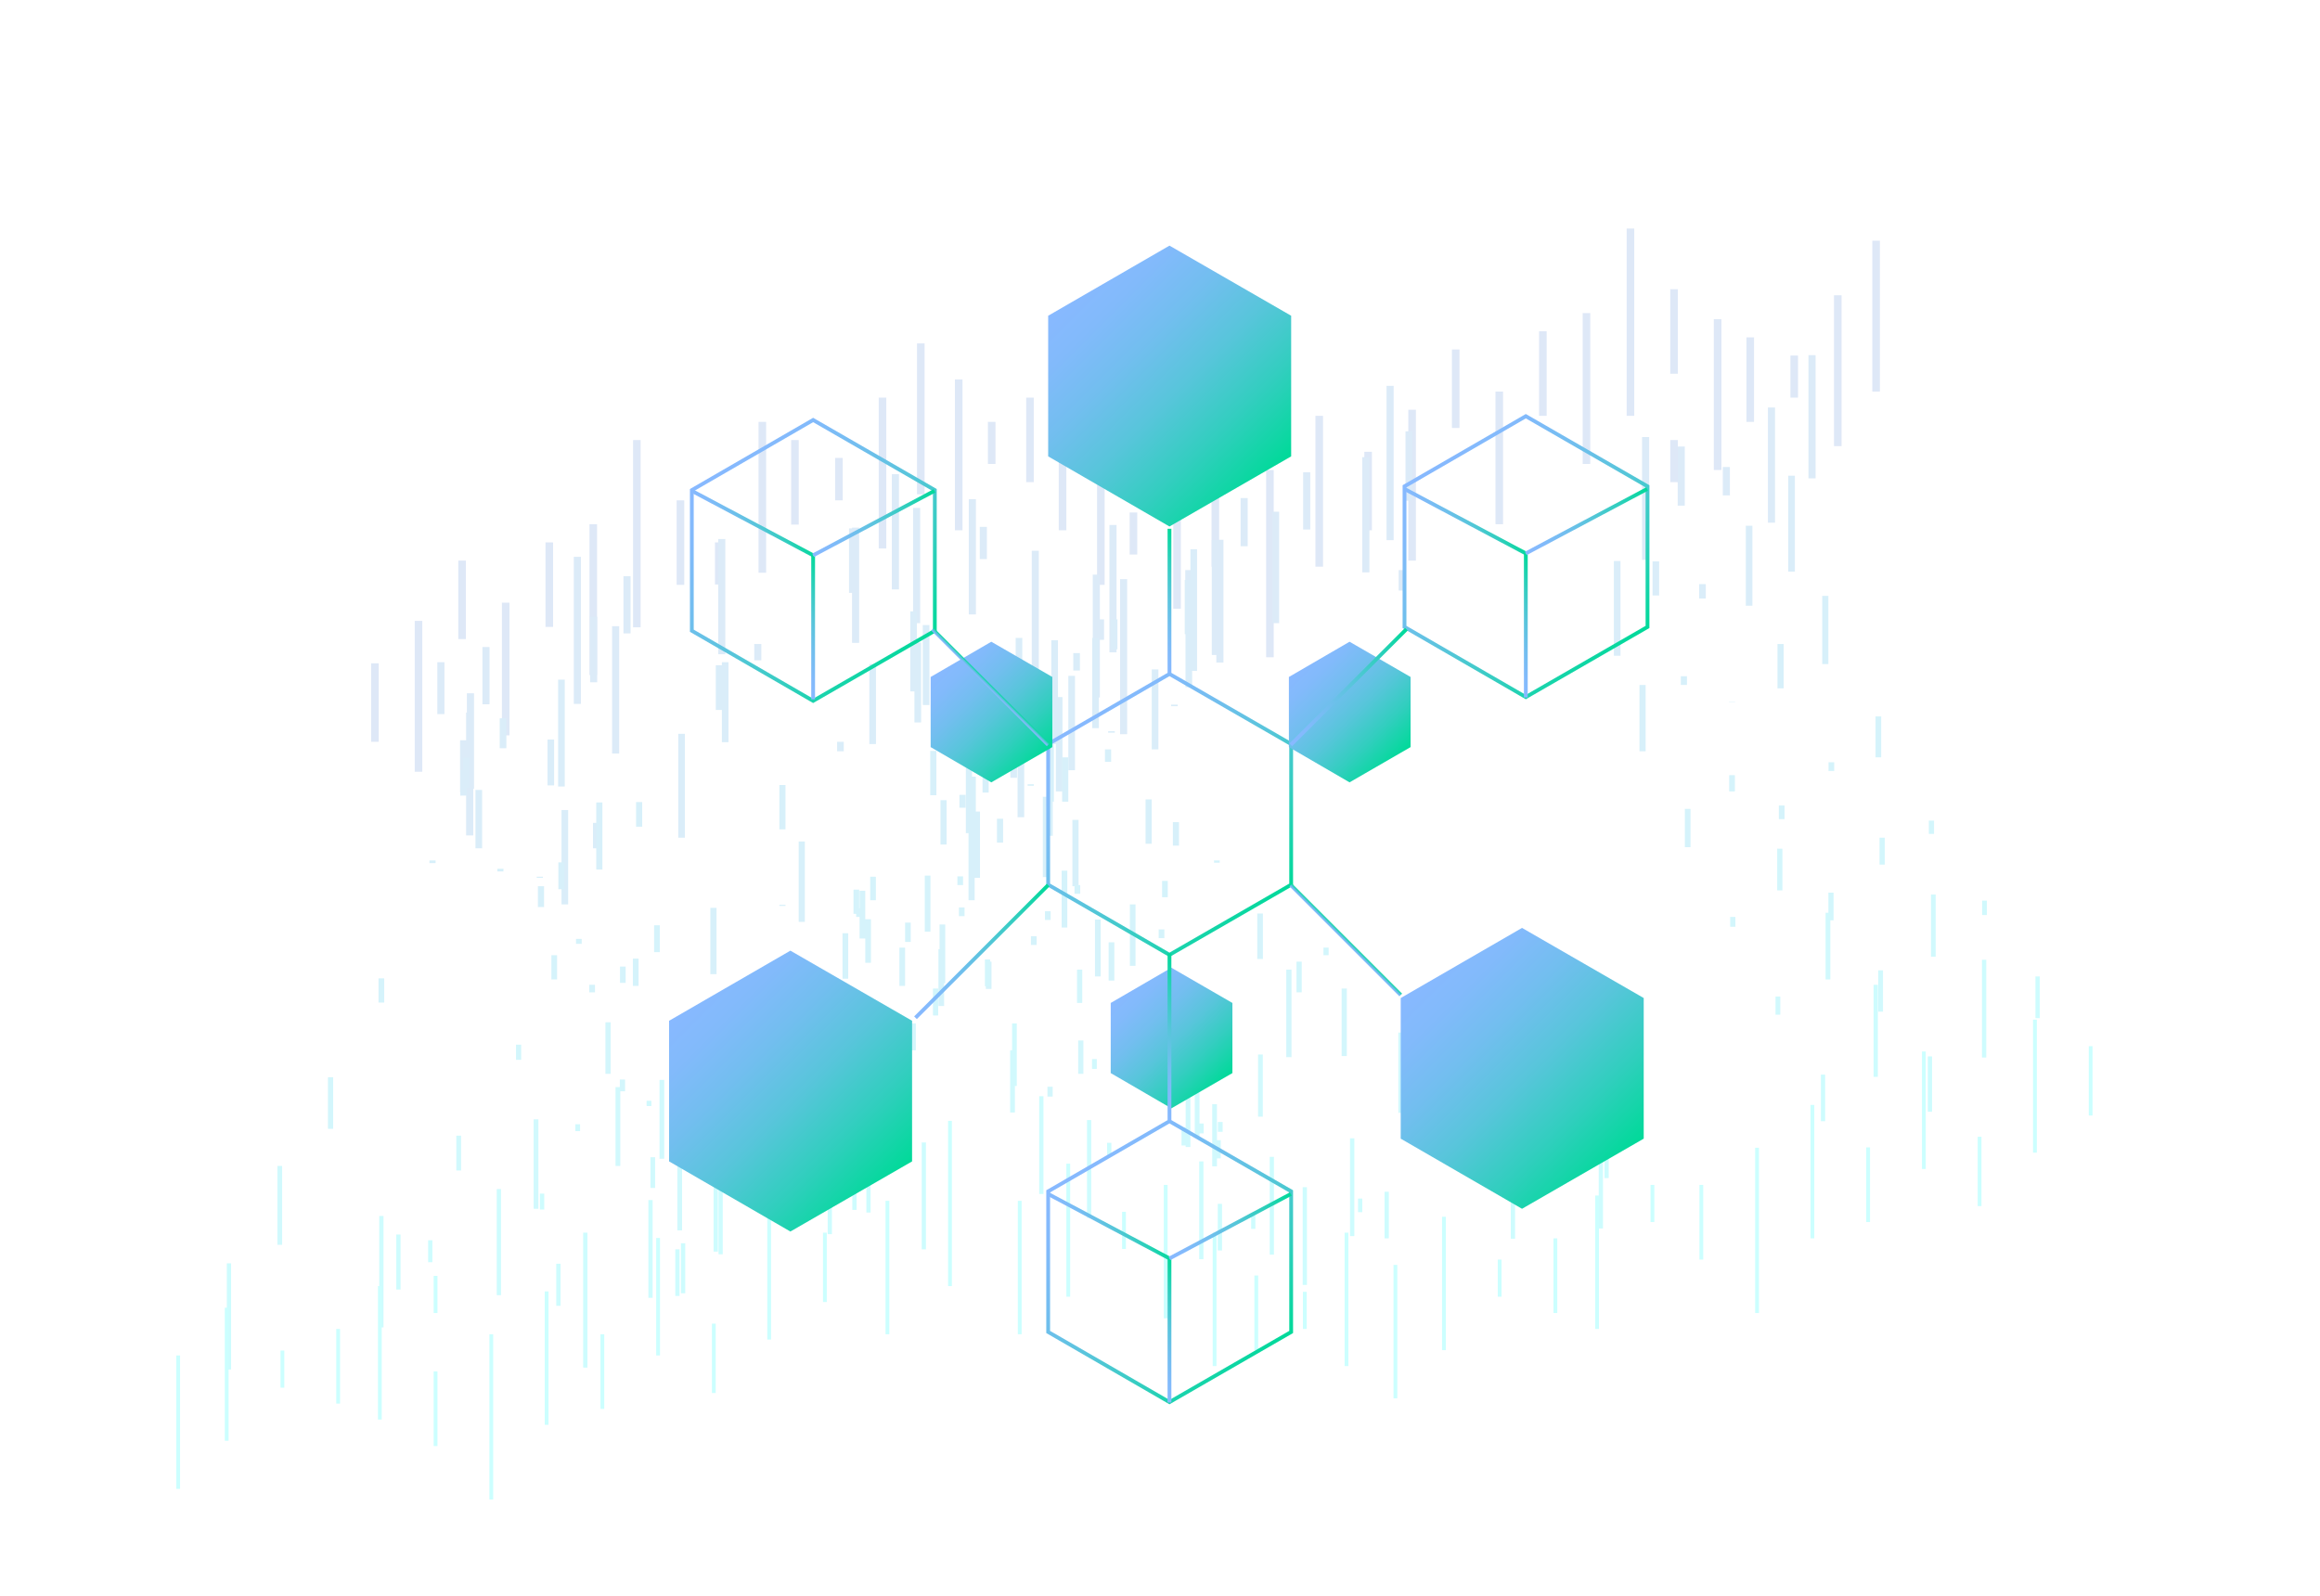 <?xml version="1.0" encoding="utf-8"?>
<!-- Generator: Adobe Illustrator 26.0.3, SVG Export Plug-In . SVG Version: 6.00 Build 0)  -->
<svg version="1.1" xmlns="http://www.w3.org/2000/svg" xmlns:xlink="http://www.w3.org/1999/xlink" x="0px" y="0px"
	 viewBox="0 0 612 421" style="enable-background:new 0 0 612 421;" xml:space="preserve">
<style type="text/css">
	.st0{display:none;}
	.st1{display:inline;opacity:0.49;}
	.st2{fill:none;stroke:#B3B3B3;stroke-miterlimit:10;}
	.st3{fill:none;stroke:url(#SVGID_1_);stroke-miterlimit:10;}
	.st4{fill:none;stroke:url(#SVGID_00000155109585786613611480000011925729618309554875_);stroke-miterlimit:10;}
	.st5{fill:none;stroke:url(#SVGID_00000089555912742911702700000018248340379209579174_);stroke-miterlimit:10;}
	.st6{opacity:0.2;}
	.st7{fill:none;stroke:#5B8AD6;stroke-width:2;stroke-miterlimit:10;}
	.st8{fill:none;stroke:#5099DB;stroke-width:1.875;stroke-miterlimit:10;}
	.st9{fill:none;stroke:#44A7E0;stroke-width:1.75;stroke-miterlimit:10;}
	.st10{fill:none;stroke:#39B6E5;stroke-width:1.625;stroke-miterlimit:10;}
	.st11{fill:none;stroke:#2EC5EB;stroke-width:1.5;stroke-miterlimit:10;}
	.st12{fill:none;stroke:#22D3F0;stroke-width:1.375;stroke-miterlimit:10;}
	.st13{fill:none;stroke:#17E2F5;stroke-width:1.25;stroke-miterlimit:10;}
	.st14{fill:none;stroke:#0BF0FA;stroke-width:1.125;stroke-miterlimit:10;}
	.st15{fill:none;stroke:#00FFFF;stroke-miterlimit:10;}
	.st16{fill:none;stroke:#4D6593;stroke-miterlimit:10;}
	.st17{fill:none;stroke:#00A496;stroke-miterlimit:10;}
	.st18{fill:none;stroke:#F15A24;stroke-miterlimit:10;}
	.st19{fill:none;stroke:#FBB03B;stroke-miterlimit:10;}
	.st20{fill:none;stroke:#CCCCCC;stroke-miterlimit:10;}
	.st21{fill:#E6E6E6;}
	.st22{opacity:5.000000e-02;fill:url(#SVGID_00000010295119854155808430000002878569888401370042_);}
	.st23{opacity:5.000000e-02;fill:url(#SVGID_00000156565376348407479960000002796296310091440809_);}
	.st24{opacity:5.000000e-02;fill:url(#SVGID_00000153682200456643778570000017560549555706808210_);}
	.st25{opacity:5.000000e-02;fill:url(#SVGID_00000120534293697053387670000016436647728488929196_);}
	.st26{opacity:5.000000e-02;fill:url(#SVGID_00000113319781272712506040000017147729291564193195_);}
	.st27{opacity:5.000000e-02;fill:url(#SVGID_00000167397878340546614830000016516829779174817972_);}
	.st28{fill:none;stroke:url(#SVGID_00000018918376377040117410000012259261934786921898_);stroke-miterlimit:10;}
	.st29{fill:url(#SVGID_00000167367419396755460230000017291961315835848613_);}
	.st30{fill:#FFFFFF;stroke:#4D6593;stroke-miterlimit:10;}
	.st31{fill:#FFFFFF;stroke:url(#SVGID_00000032610422556624754830000001810605391070541971_);stroke-miterlimit:10;}
	.st32{fill:#FFFFFF;stroke:url(#SVGID_00000174593971490373651790000011896672699725059253_);stroke-miterlimit:10;}
	.st33{fill:#FFFFFF;stroke:url(#SVGID_00000000941749236622093950000003827347219251806892_);stroke-miterlimit:10;}
	.st34{fill:#FFFFFF;stroke:url(#SVGID_00000109003826570319769260000008305138216329521042_);stroke-miterlimit:10;}
	.st35{fill:#FFFFFF;stroke:url(#SVGID_00000047749242672466487130000015961657349856323240_);stroke-miterlimit:10;}
	.st36{fill:#FFFFFF;stroke:url(#SVGID_00000092455581074301862800000003594955044821480074_);stroke-miterlimit:10;}
	.st37{fill:#FFFFFF;stroke:url(#SVGID_00000166644285143073305720000009183291255520596100_);stroke-miterlimit:10;}
	.st38{fill:#FFFFFF;stroke:url(#SVGID_00000129187190264247331530000000278902998164351915_);stroke-miterlimit:10;}
	.st39{fill:#FFFFFF;stroke:url(#SVGID_00000023984953393872976510000003456412213034571412_);stroke-miterlimit:10;}
	.st40{fill:#FFFFFF;stroke:url(#SVGID_00000134232387221744925700000017602036150262977947_);stroke-miterlimit:10;}
	.st41{fill:#FFFFFF;stroke:url(#SVGID_00000072238871496908158740000012707274071742296969_);stroke-miterlimit:10;}
	.st42{fill:#FFFFFF;stroke:url(#SVGID_00000112594990169268127500000005027687423514145439_);stroke-miterlimit:10;}
	.st43{fill:#FFFFFF;stroke:url(#SVGID_00000085948398405082473300000009327211917448029063_);stroke-miterlimit:10;}
	.st44{fill:#FFFFFF;stroke:url(#SVGID_00000121257179820276681650000006833773179823261337_);stroke-miterlimit:10;}
	.st45{fill:#FFFFFF;stroke:url(#SVGID_00000107588760019612668860000017114314693628362375_);stroke-miterlimit:10;}
	.st46{fill:#FFFFFF;stroke:url(#SVGID_00000085968396793034608770000011205705621701922485_);stroke-miterlimit:10;}
	.st47{fill:#FFFFFF;stroke:url(#SVGID_00000031195577604628137590000003669954205478536875_);stroke-miterlimit:10;}
	.st48{fill:#FFFFFF;stroke:url(#SVGID_00000067956201548074189620000015501139501677426579_);stroke-miterlimit:10;}
	.st49{fill:#FFFFFF;stroke:url(#SVGID_00000171715310609245312430000005480975476830962877_);stroke-miterlimit:10;}
	.st50{fill:#FFFFFF;stroke:url(#SVGID_00000065790119724476718760000007915449393311271857_);stroke-miterlimit:10;}
	.st51{fill:#FFFFFF;stroke:url(#SVGID_00000145741965963288608640000011478203673324985740_);stroke-miterlimit:10;}
	.st52{fill:#FFFFFF;stroke:url(#SVGID_00000050630582334124103970000010411670183150768830_);stroke-miterlimit:10;}
	.st53{fill:#FFFFFF;stroke:url(#SVGID_00000104667396940514519290000009463693433890975421_);stroke-miterlimit:10;}
	.st54{fill:#FFFFFF;stroke:url(#SVGID_00000057130426209440022050000011675979377849668234_);stroke-miterlimit:10;}
	.st55{fill:#FFFFFF;stroke:url(#SVGID_00000050631110676633000260000015582339396178874014_);stroke-miterlimit:10;}
	.st56{fill:#FFFFFF;stroke:url(#SVGID_00000119088659632330776410000011049858122739635339_);stroke-miterlimit:10;}
	.st57{fill:#FFFFFF;stroke:url(#SVGID_00000131344421849393540330000002948389942312795781_);stroke-miterlimit:10;}
	.st58{fill:#FFFFFF;stroke:url(#SVGID_00000007403805313126361700000013177136482267337869_);stroke-miterlimit:10;}
	.st59{fill:#FFFFFF;stroke:url(#SVGID_00000109001550107403633170000008451790786845368973_);stroke-miterlimit:10;}
	.st60{fill:#FFFFFF;stroke:url(#SVGID_00000116943113560907592440000005068911387562250175_);stroke-miterlimit:10;}
	.st61{fill:#FFFFFF;stroke:url(#SVGID_00000083793598543516067170000013499201726181951919_);stroke-miterlimit:10;}
	.st62{fill:#FFFFFF;stroke:url(#SVGID_00000178885003101399837900000007358249514596591240_);stroke-miterlimit:10;}
	.st63{fill:#FFFFFF;stroke:url(#SVGID_00000096022579836260355500000007145858362996998530_);stroke-miterlimit:10;}
	.st64{fill:#FFFFFF;stroke:url(#SVGID_00000125576081763004292160000012426307130327236010_);stroke-miterlimit:10;}
	.st65{fill:#FFFFFF;stroke:url(#SVGID_00000023961174316342483300000004710184898545029274_);stroke-miterlimit:10;}
	.st66{fill:#FFFFFF;stroke:url(#SVGID_00000139253061912887071830000016158371375161320104_);stroke-miterlimit:10;}
	.st67{fill:#FFFFFF;stroke:url(#SVGID_00000014604089801401131860000016410121952260612791_);stroke-miterlimit:10;}
	.st68{fill:#FFFFFF;stroke:url(#SVGID_00000052810062546850848100000015052699409780616103_);stroke-miterlimit:10;}
	.st69{fill:#FFFFFF;stroke:url(#SVGID_00000029046875792917921450000016663931320107066559_);stroke-miterlimit:10;}
	.st70{fill:#FFFFFF;stroke:url(#SVGID_00000056421018641166090520000001773641502858183336_);stroke-miterlimit:10;}
	.st71{fill:#FFFFFF;stroke:url(#SVGID_00000129910695854779099590000017543089516235321753_);stroke-miterlimit:10;}
	.st72{fill:#FFFFFF;stroke:url(#SVGID_00000168116917584046821910000001875723220981449138_);stroke-miterlimit:10;}
	.st73{fill:#FFFFFF;stroke:url(#SVGID_00000018954347987544178770000009007797403393843350_);stroke-miterlimit:10;}
	.st74{fill:#FFFFFF;stroke:url(#SVGID_00000146499669968334758310000006478470796408268223_);stroke-miterlimit:10;}
	.st75{fill:#FFFFFF;stroke:url(#SVGID_00000169549979374842967470000011420769195494070414_);stroke-miterlimit:10;}
	.st76{fill:#FFFFFF;stroke:url(#SVGID_00000173871351624009279400000011106181683443985311_);stroke-miterlimit:10;}
	.st77{fill:#FFFFFF;stroke:url(#SVGID_00000152948079023756929240000008392343030878504370_);stroke-miterlimit:10;}
	.st78{fill:#FFFFFF;stroke:url(#SVGID_00000023985515538154343700000017925036758100916617_);stroke-miterlimit:10;}
	.st79{fill:#FFFFFF;stroke:url(#SVGID_00000005961079775820395280000012486365923993185966_);stroke-miterlimit:10;}
	.st80{fill:#FFFFFF;stroke:url(#SVGID_00000082329708903267731490000013381323619587068557_);stroke-miterlimit:10;}
	.st81{fill:#FFFFFF;stroke:url(#SVGID_00000016795771457023561970000015672690706914747287_);stroke-miterlimit:10;}
	.st82{fill:#FFFFFF;stroke:url(#SVGID_00000052091236163549985330000003120026667852934294_);stroke-miterlimit:10;}
	.st83{fill:#FFFFFF;stroke:url(#SVGID_00000127737837203166646820000004238174702340290181_);stroke-miterlimit:10;}
	.st84{fill:#FFFFFF;stroke:url(#SVGID_00000006675960566294508720000005948912962392850070_);stroke-miterlimit:10;}
	.st85{fill:#FFFFFF;stroke:url(#SVGID_00000119801324436652932070000001351012925553253774_);stroke-miterlimit:10;}
	.st86{fill:#FFFFFF;stroke:url(#SVGID_00000142885059045082398950000011693336811855236994_);stroke-miterlimit:10;}
	.st87{fill:#FFFFFF;stroke:url(#SVGID_00000021834365815510546030000009959851801680321433_);stroke-miterlimit:10;}
	.st88{fill:#FFFFFF;stroke:url(#SVGID_00000098198308653055758630000002387201674519620782_);stroke-miterlimit:10;}
	.st89{fill:#FFFFFF;stroke:url(#SVGID_00000129189230764933076830000012737465240965502651_);stroke-miterlimit:10;}
	.st90{fill:#FFFFFF;stroke:url(#SVGID_00000161600632560373773310000000124303780674728635_);stroke-miterlimit:10;}
	.st91{fill:#FFFFFF;stroke:url(#SVGID_00000156573366304023878210000008341292249729827001_);stroke-miterlimit:10;}
	.st92{fill:#FFFFFF;stroke:url(#SVGID_00000134212159512471842070000002218925434991678106_);stroke-miterlimit:10;}
	.st93{fill:#FFFFFF;stroke:url(#SVGID_00000148646015205113182970000002788524782673489823_);stroke-miterlimit:10;}
	.st94{fill:#FFFFFF;stroke:url(#SVGID_00000018943274085844717350000010312851874759344787_);stroke-miterlimit:10;}
	.st95{fill:#FFFFFF;stroke:url(#SVGID_00000111894730032516875370000009200044849714825610_);stroke-miterlimit:10;}
	.st96{fill:#FFFFFF;stroke:url(#SVGID_00000036252603491596943190000018308903095443817662_);stroke-miterlimit:10;}
	.st97{fill:#FFFFFF;stroke:url(#SVGID_00000035515418538616778660000014815624050932828575_);stroke-miterlimit:10;}
	.st98{fill:#FFFFFF;stroke:url(#SVGID_00000016787672405652166970000013695302326866204844_);stroke-miterlimit:10;}
	.st99{fill:#FFFFFF;stroke:url(#SVGID_00000140003644304371222580000000461711846476072350_);stroke-miterlimit:10;}
	.st100{fill:#FFFFFF;stroke:url(#SVGID_00000159427715732401595210000011505575778261543097_);stroke-miterlimit:10;}
	.st101{fill:#FFFFFF;stroke:url(#SVGID_00000117644667264295327170000005039358689497853077_);stroke-miterlimit:10;}
	.st102{fill:#FFFFFF;stroke:url(#SVGID_00000029037678141509289470000015350653268378252465_);stroke-miterlimit:10;}
	.st103{opacity:0.86;}
	.st104{fill:url(#SVGID_00000116234493783126799060000015146813329468226966_);}
	.st105{fill:url(#SVGID_00000154427264812960167530000006289016349222273461_);}
	.st106{opacity:0.5;fill:#F2F2F2;}
	.st107{fill:url(#SVGID_00000057848523930080042250000009166581705424149377_);}
	.st108{fill:url(#SVGID_00000044857432311096744940000005431949507846671548_);}
	.st109{fill:url(#SVGID_00000107552481164434372030000003718104615779613092_);}
	.st110{opacity:4.000000e-02;fill:#113663;}
	.st111{fill:none;stroke:#5B8AD6;stroke-miterlimit:10;}
	.st112{fill:none;stroke:#5099DB;stroke-miterlimit:10;}
	.st113{fill:none;stroke:#44A7E0;stroke-miterlimit:10;}
	.st114{fill:none;stroke:#39B6E5;stroke-miterlimit:10;}
	.st115{fill:none;stroke:#2EC5EB;stroke-miterlimit:10;}
	.st116{fill:none;stroke:#22D3F0;stroke-miterlimit:10;}
	.st117{fill:none;stroke:#17E2F5;stroke-miterlimit:10;}
	.st118{fill:none;stroke:#0BF0FA;stroke-miterlimit:10;}
	.st119{opacity:0.51;fill:#13F5FF;}
	.st120{fill:none;stroke:url(#SVGID_00000016796517246183304740000016878800192997442441_);stroke-miterlimit:10;}
	.st121{fill:url(#SVGID_00000114769968578180821500000001269785498307546018_);}
	.st122{opacity:0.11;fill:#4A5A75;}
	.st123{opacity:5.000000e-02;fill:url(#SVGID_00000101101948181202665530000012072295325200468621_);}
	.st124{opacity:5.000000e-02;fill:url(#SVGID_00000137826524653968538890000004752597489754491831_);}
	.st125{opacity:5.000000e-02;fill:url(#SVGID_00000134217746498650611740000008623280132032880282_);}
	.st126{opacity:5.000000e-02;fill:url(#SVGID_00000078007569870908832730000002953670202451163318_);}
	.st127{fill:#EAE3B5;}
	.st128{fill:#AAB5CB;}
	.st129{fill:#201845;}
	.st130{fill:#FFFFFF;}
	
		.st131{fill:none;stroke:url(#SVGID_00000181767802279842618460000005256885075997938315_);stroke-miterlimit:10;stroke-dasharray:2,2;}
	.st132{fill:#FFFFFF;stroke:url(#SVGID_00000053534588301224300230000002156026641192366978_);stroke-miterlimit:10;}
	.st133{fill:none;stroke:url(#SVGID_00000013189810435452442410000010522422545349976492_);stroke-miterlimit:10;}
	.st134{fill:none;stroke:url(#SVGID_00000053527876761671906700000008953837748956002444_);stroke-miterlimit:10;}
	.st135{fill:none;stroke:url(#SVGID_00000129188350734147691440000011090512160043401102_);stroke-miterlimit:10;}
	.st136{fill:none;stroke:url(#SVGID_00000170269253819001196750000012347246422140774017_);stroke-miterlimit:10;}
	.st137{fill:none;stroke:url(#SVGID_00000088853973104459293690000005678717846152111788_);stroke-miterlimit:10;}
	.st138{fill:none;stroke:url(#SVGID_00000033360168115813051600000005142391382531759025_);stroke-miterlimit:10;}
	.st139{fill:none;stroke:url(#SVGID_00000168839745318447465790000000199225137845832845_);stroke-miterlimit:10;}
	.st140{fill:none;stroke:url(#SVGID_00000090982738936883747760000014908996178052453293_);stroke-miterlimit:10;}
	.st141{fill:none;stroke:url(#SVGID_00000080188913975480433190000002427120825775050627_);stroke-miterlimit:10;}
	.st142{fill:#FFFFFF;stroke:url(#SVGID_00000073691823431639307190000007833115989345623716_);stroke-miterlimit:10;}
	.st143{fill:#FFFFFF;stroke:url(#SVGID_00000027564978156447411750000017523312901182122414_);stroke-miterlimit:10;}
	.st144{fill:#FFFFFF;stroke:url(#SVGID_00000105396571609841097740000015200523241789188237_);stroke-miterlimit:10;}
	.st145{fill:#FFFFFF;stroke:url(#SVGID_00000146467774675211545580000013036933243413919637_);stroke-miterlimit:10;}
	.st146{fill:#FFFFFF;stroke:url(#SVGID_00000117660879698799264340000001649124981268858286_);stroke-miterlimit:10;}
	.st147{fill:#FFFFFF;stroke:url(#SVGID_00000041290396742000834890000005206284942920776624_);stroke-miterlimit:10;}
	.st148{fill:#FFFFFF;stroke:url(#SVGID_00000032613353809356254610000008551071088492655273_);stroke-miterlimit:10;}
	.st149{fill:#FFFFFF;stroke:url(#SVGID_00000157996329166400641570000009736859029105074111_);stroke-miterlimit:10;}
	.st150{fill:#FFFFFF;stroke:url(#SVGID_00000077293985353933165210000012759509226199235517_);stroke-miterlimit:10;}
	.st151{fill:#FFFFFF;stroke:url(#SVGID_00000044876501163012605610000015608295984214588068_);stroke-miterlimit:10;}
	.st152{fill:#FFFFFF;stroke:url(#SVGID_00000032648751697205678180000017466675084288823969_);stroke-miterlimit:10;}
	.st153{fill:#FFFFFF;stroke:url(#SVGID_00000157997134222220626160000011183394682730630560_);stroke-miterlimit:10;}
	.st154{fill:#FFFFFF;stroke:url(#SVGID_00000048498324667711623030000001591403169335908756_);stroke-miterlimit:10;}
	.st155{fill:#FFFFFF;stroke:url(#SVGID_00000109735604747008590830000006550100618872830612_);stroke-miterlimit:10;}
	.st156{fill:#FFFFFF;stroke:url(#SVGID_00000122706780165453443870000017204364064103235508_);stroke-miterlimit:10;}
	.st157{fill:#FFFFFF;stroke:url(#SVGID_00000032623375660513769540000004065009666632211383_);stroke-miterlimit:10;}
	.st158{fill:#FFFFFF;stroke:url(#SVGID_00000133527469855159843690000012148765144716290464_);stroke-miterlimit:10;}
	.st159{fill:#FFFFFF;stroke:url(#SVGID_00000006673596453436408780000001611759349721155986_);stroke-miterlimit:10;}
	.st160{fill:#FFFFFF;stroke:url(#SVGID_00000077287692148362309360000007457346776169871002_);stroke-miterlimit:10;}
	.st161{fill:none;stroke:url(#SVGID_00000062874240976844508900000009491823443188497834_);stroke-miterlimit:10;}
	.st162{fill:none;stroke:url(#SVGID_00000057837591338072345010000003530591916950482336_);stroke-miterlimit:10;}
	.st163{fill:none;stroke:url(#SVGID_00000129194853453869620710000015136082486948849584_);stroke-miterlimit:10;}
	.st164{fill:none;stroke:url(#SVGID_00000052096469803862092140000015520016681596332982_);stroke-miterlimit:10;}
	.st165{fill:none;stroke:url(#SVGID_00000155127293736334255740000001041051648710663085_);stroke-miterlimit:10;}
	.st166{fill:#999999;}
	.st167{fill:none;stroke:url(#SVGID_00000160167830254123203700000003365343969116458659_);stroke-miterlimit:10;}
	.st168{fill:url(#SVGID_00000076578516951595633710000000224810259099399856_);}
	.st169{fill:none;stroke:url(#SVGID_00000042703101918691241140000009054755746371800474_);stroke-miterlimit:10;}
	.st170{fill:url(#SVGID_00000132063054486828287070000017079752628260754821_);}
	.st171{fill:none;stroke:url(#SVGID_00000108280411836656956020000003118660854072290491_);stroke-miterlimit:10;}
	.st172{fill:url(#SVGID_00000014597993406272471140000002148814356006152080_);}
	.st173{fill:none;stroke:url(#SVGID_00000152240278187407550560000006864126070040843194_);stroke-miterlimit:10;}
	.st174{fill:url(#SVGID_00000135683188617903392290000004635189053988678552_);}
	.st175{fill:none;stroke:url(#SVGID_00000178918296018481909360000013609200389469392294_);stroke-miterlimit:10;}
	.st176{fill:url(#SVGID_00000127759712465278985550000002390036526865105538_);}
	.st177{fill:none;stroke:url(#SVGID_00000151504843663447207410000009531336389074398139_);stroke-miterlimit:10;}
	.st178{fill:none;stroke:url(#SVGID_00000003795033985146064340000002969675360119075994_);stroke-miterlimit:10;}
	.st179{fill:url(#SVGID_00000125603696563462832530000005464588174832063421_);}
	.st180{fill:none;stroke:url(#SVGID_00000094595584190296631580000004831902954500836027_);stroke-miterlimit:10;}
	.st181{fill:url(#SVGID_00000078032269004787278700000006005899370231807904_);}
	.st182{fill:none;stroke:url(#SVGID_00000092431543930461688170000013295964601948720555_);stroke-miterlimit:10;}
	.st183{fill:url(#SVGID_00000139983604075697500150000005550237157818388359_);}
	.st184{fill:#FFFFFF;stroke:url(#SVGID_00000069356053644594280670000001447366621924450480_);stroke-miterlimit:10;}
	.st185{fill:#666666;}
	.st186{fill:#FFFFFF;stroke:url(#SVGID_00000121971462239927467810000017309731381615568558_);stroke-miterlimit:10;}
	.st187{fill:#FFFFFF;stroke:url(#SVGID_00000150078937597294197240000000451608817780019332_);stroke-miterlimit:10;}
	.st188{fill:#FFFFFF;stroke:url(#SVGID_00000052786730668798298240000003273934168926640284_);stroke-miterlimit:10;}
	.st189{fill:#FFFFFF;stroke:url(#SVGID_00000019657200280012841500000004738304411396276097_);stroke-miterlimit:10;}
	.st190{fill:none;stroke:url(#SVGID_00000091713985382905035340000009958575333051974531_);stroke-miterlimit:10;}
	.st191{fill:none;stroke:url(#SVGID_00000136400172996786619160000010732486309836902824_);stroke-miterlimit:10;}
	.st192{fill:none;stroke:url(#SVGID_00000137105221163529899240000004166680146343295154_);stroke-miterlimit:10;}
	.st193{fill:none;stroke:url(#SVGID_00000072279705494455216420000003977321906962069176_);stroke-miterlimit:10;}
	.st194{fill:#FFFFFF;stroke:url(#SVGID_00000101787418492872899810000017361549748860955070_);stroke-miterlimit:10;}
	.st195{fill:#FFFFFF;stroke:url(#SVGID_00000089570550887168278270000001025466284526163097_);stroke-miterlimit:10;}
	.st196{fill:#FFFFFF;stroke:url(#SVGID_00000166638073678416230240000011678174947520423844_);stroke-miterlimit:10;}
	.st197{fill:#FFFFFF;stroke:url(#SVGID_00000099631945488746073250000002438327520550204077_);stroke-miterlimit:10;}
	.st198{fill:#FFFFFF;stroke:url(#SVGID_00000098192011719778097950000008535141314961341111_);stroke-miterlimit:10;}
	.st199{fill:#FFFFFF;stroke:url(#SVGID_00000178204318639288505790000012934150410514197888_);stroke-miterlimit:10;}
	.st200{fill:#FFFFFF;stroke:url(#SVGID_00000019643083069931152090000002414068626052806832_);stroke-miterlimit:10;}
	.st201{fill:#FFFFFF;stroke:url(#SVGID_00000033351299611376506390000017453274327696016822_);stroke-miterlimit:10;}
	.st202{fill:#FFFFFF;stroke:url(#SVGID_00000103950867651536236810000017890492057439223467_);stroke-miterlimit:10;}
	.st203{fill:#FFFFFF;stroke:url(#SVGID_00000015345082043285877180000001181077881960469686_);stroke-miterlimit:10;}
	.st204{fill:#FFFFFF;stroke:url(#SVGID_00000067955409639059805890000005034268701719728293_);stroke-miterlimit:10;}
	.st205{fill:#FFFFFF;stroke:url(#SVGID_00000088099843130573688530000011549993988775077558_);stroke-miterlimit:10;}
	.st206{fill:#FFFFFF;stroke:url(#SVGID_00000003093068876646739380000006051842175218097557_);stroke-miterlimit:10;}
	.st207{fill:#FFFFFF;stroke:url(#SVGID_00000150817042309682777740000007136433482613561018_);stroke-miterlimit:10;}
	.st208{fill:#FFFFFF;stroke:url(#SVGID_00000183963066413780991170000016740679779672990129_);stroke-miterlimit:10;}
	.st209{fill:#FFFFFF;stroke:url(#SVGID_00000096741130806983092930000017262199308434807690_);stroke-miterlimit:10;}
	.st210{fill:none;stroke:url(#SVGID_00000103265300336635976210000017800695656717071781_);stroke-miterlimit:10;}
	.st211{fill:none;stroke:url(#SVGID_00000127757218763288920400000011036562130953573279_);stroke-miterlimit:10;}
	.st212{fill:none;stroke:url(#SVGID_00000095324937352625463090000017109435672404775097_);stroke-miterlimit:10;}
	.st213{fill:none;stroke:url(#SVGID_00000090270168845807759980000007991296159196410496_);stroke-miterlimit:10;}
	.st214{fill:none;stroke:url(#SVGID_00000173150661298303516560000017731620934464699060_);stroke-miterlimit:10;}
	.st215{fill:none;stroke:url(#SVGID_00000124148000222545565030000016981739856612727742_);stroke-miterlimit:10;}
	.st216{fill:url(#SVGID_00000163776718137145281020000003165620185947551411_);}
	.st217{fill:none;stroke:url(#SVGID_00000121986823119670037050000003999236376252710292_);stroke-miterlimit:10;}
	.st218{fill:url(#SVGID_00000162326637638134829310000012002744272536940219_);}
	.st219{fill:none;stroke:url(#SVGID_00000114066941130013969100000004092797542896553892_);stroke-miterlimit:10;}
	.st220{fill:url(#SVGID_00000174564160727812753380000009199215677273674173_);}
	.st221{fill:none;stroke:url(#SVGID_00000023256482156605227310000000254574316380236727_);stroke-miterlimit:10;}
	.st222{fill:url(#SVGID_00000067208711186451045100000008822921737408994188_);}
	.st223{fill:none;stroke:url(#SVGID_00000031907770403015225570000017779945990341684917_);stroke-miterlimit:10;}
	.st224{fill:url(#SVGID_00000045607903233007682780000015553315427428373951_);}
	.st225{fill:none;stroke:url(#SVGID_00000011725102379928502260000010764505907658383242_);stroke-miterlimit:10;}
	.st226{fill:none;stroke:url(#SVGID_00000009590820946075497830000007976522240951040684_);stroke-miterlimit:10;}
	.st227{fill:url(#SVGID_00000034068853399962086680000017724778108611238298_);}
	.st228{fill:none;stroke:url(#SVGID_00000036957748570834343780000011803597713481781155_);stroke-miterlimit:10;}
	.st229{fill:url(#SVGID_00000179606494127120546350000012776110630183991206_);}
	.st230{fill:none;stroke:url(#SVGID_00000021824437873409400840000011347113372015698310_);stroke-miterlimit:10;}
	.st231{fill:url(#SVGID_00000142866784096007858800000007953455748020685980_);}
	.st232{fill:none;stroke:url(#SVGID_00000138553773719202312180000010918035790016377535_);stroke-miterlimit:10;}
	.st233{fill:none;stroke:url(#SVGID_00000076582711270152841890000014079788702578512319_);stroke-miterlimit:10;}
	.st234{fill:none;stroke:url(#SVGID_00000148651767427129164060000009354626939020270271_);stroke-miterlimit:10;}
	.st235{fill:none;stroke:url(#SVGID_00000114760624465259313330000002391645484799312565_);stroke-miterlimit:10;}
	.st236{fill:url(#SVGID_00000083053485608251801700000015326032938484753282_);}
	.st237{fill:url(#SVGID_00000172417319802661753340000012410940848722676390_);}
	.st238{fill:none;stroke:url(#SVGID_00000168814655205738977220000010941563501202358675_);stroke-miterlimit:10;}
	.st239{fill:none;stroke:url(#SVGID_00000078009697032709269630000005418931228899941278_);stroke-miterlimit:10;}
	.st240{fill:none;stroke:url(#SVGID_00000098905497700512601050000018197234111717446826_);stroke-miterlimit:10;}
	.st241{fill:url(#SVGID_00000078024634074125164250000016323538514029778097_);}
	.st242{fill:none;stroke:url(#SVGID_00000162345762649126013320000001393339206822122373_);stroke-miterlimit:10;}
	.st243{fill:url(#SVGID_00000143589174635260636440000015193963147628195238_);}
	.st244{fill:none;stroke:url(#SVGID_00000147933307303661424560000002298372567062873012_);stroke-miterlimit:10;}
	.st245{fill:none;stroke:url(#SVGID_00000013880395455550559180000003726061397543696812_);stroke-miterlimit:10;}
	.st246{fill:none;stroke:url(#SVGID_00000152976047911292425710000016682557451642173336_);stroke-miterlimit:10;}
	.st247{fill:none;stroke:url(#SVGID_00000016040306500635930190000009319637174505142446_);stroke-miterlimit:10;}
	.st248{fill:none;stroke:url(#SVGID_00000070118235346461673890000001209934677365424557_);stroke-miterlimit:10;}
	.st249{fill:#A8B6CC;}
	.st250{fill:url(#SVGID_00000107582582363082503530000012408459902575199417_);}
	.st251{fill:#CCCCCC;}
	.st252{fill:#4A5A75;}
	.st253{fill:url(#SVGID_00000168079659280233047070000001746156294487059126_);}
	.st254{fill:url(#SVGID_00000160176236780642354290000004694916262049979824_);}
	.st255{fill:#F2F2F2;}
	.st256{fill:#4D6593;}
	.st257{opacity:0.24;fill:#8A919B;}
	.st258{fill:none;stroke:#E6E6E6;stroke-miterlimit:10;}
	.st259{fill:#D4B5E8;}
	.st260{fill:#3B6FBC;}
	.st261{fill:url(#SVGID_00000075159780289967810230000004477497819444171923_);}
	.st262{fill:url(#SVGID_00000021830080680768439730000004715755251664171421_);}
	.st263{fill:#8AFFD1;}
	.st264{opacity:0.12;fill:#113663;}
	.st265{opacity:0.49;}
	.st266{fill:none;stroke:url(#SVGID_00000115500883733378961690000010070014510624148404_);stroke-miterlimit:10;}
	.st267{fill:none;stroke:url(#SVGID_00000070096525925272502810000002144451392142860949_);stroke-miterlimit:10;}
	.st268{fill:none;stroke:url(#SVGID_00000102529021745132362340000018013647710206801553_);stroke-miterlimit:10;}
	.st269{opacity:5.000000e-02;fill:url(#SVGID_00000137811131394198034900000004877247215575098002_);}
	.st270{opacity:5.000000e-02;fill:url(#SVGID_00000068669424181221727130000009261218720857026707_);}
	.st271{opacity:5.000000e-02;fill:url(#SVGID_00000054973682495754800860000005615616426395975552_);}
	.st272{opacity:5.000000e-02;fill:url(#SVGID_00000011713114659396239400000005125816922422774438_);}
	.st273{opacity:5.000000e-02;fill:url(#SVGID_00000131367315599740975410000003015647020424715704_);}
	.st274{opacity:5.000000e-02;fill:url(#SVGID_00000034787192237530831370000012368560536955793281_);}
	.st275{opacity:5.000000e-02;fill:url(#SVGID_00000107546529092729698490000018323104806024573095_);}
	.st276{opacity:5.000000e-02;fill:url(#SVGID_00000160171281858058088930000012551388435429024917_);}
	.st277{opacity:5.000000e-02;fill:url(#SVGID_00000026139600492023577100000013724167569382647478_);}
	.st278{opacity:5.000000e-02;fill:url(#SVGID_00000169539160145741473070000013739255389280055183_);}
	.st279{opacity:5.000000e-02;fill:url(#SVGID_00000034786307820552254480000007941716999816820159_);}
	.st280{opacity:5.000000e-02;fill:url(#SVGID_00000100353376678834464610000000433235642378027436_);}
	.st281{opacity:5.000000e-02;fill:url(#SVGID_00000096777862706960076250000006274197911105666702_);}
	.st282{opacity:5.000000e-02;fill:url(#SVGID_00000096050690007171281670000001910880780823384228_);}
	.st283{opacity:5.000000e-02;fill:url(#SVGID_00000160183756269101517900000016975647601748511922_);}
	.st284{opacity:5.000000e-02;fill:url(#SVGID_00000058564107301562390010000009777143310769399990_);}
	.st285{opacity:5.000000e-02;fill:url(#SVGID_00000106146486068022948330000010355420577675387062_);}
	.st286{opacity:5.000000e-02;fill:url(#SVGID_00000045621335326180264220000015314540683331445925_);}
	.st287{opacity:5.000000e-02;fill:url(#SVGID_00000036938790966812228410000016399399437050549421_);}
	.st288{fill:url(#SVGID_00000075864729900321305760000017893586717415325313_);}
	.st289{fill:url(#SVGID_00000174593230993911311140000000878120616016266420_);}
	.st290{opacity:8.000000e-02;fill:#4A5A75;}
	.st291{fill:#FFFFFF;stroke:url(#SVGID_00000136403379919000574530000013644160639223378856_);stroke-miterlimit:10;}
	.st292{fill:none;stroke:url(#SVGID_00000160886832887054660310000016773077134198003375_);stroke-miterlimit:10;}
	.st293{fill:none;stroke:url(#SVGID_00000106133414932739626610000015453725583217841850_);stroke-miterlimit:10;}
	.st294{fill:none;stroke:url(#SVGID_00000044155338578598609280000017433817620308929156_);stroke-miterlimit:10;}
	.st295{fill:none;stroke:url(#SVGID_00000085947469574808892120000010768235341172759973_);stroke-miterlimit:10;}
	.st296{fill:none;stroke:url(#SVGID_00000083810152276946243880000007973481286078738314_);stroke-miterlimit:10;}
	.st297{fill:none;stroke:url(#SVGID_00000069393641510854426300000003769354581733733513_);stroke-miterlimit:10;}
	.st298{fill:none;stroke:url(#SVGID_00000108274796333309974890000000021500494945130680_);stroke-miterlimit:10;}
	.st299{fill:none;stroke:url(#SVGID_00000118387407409956669060000013387991239690898076_);stroke-miterlimit:10;}
	.st300{fill:none;stroke:url(#SVGID_00000152236102488850212330000013083349428722559163_);stroke-miterlimit:10;}
	.st301{fill:#FFFFFF;stroke:url(#SVGID_00000183239155612249994210000013703205781515716228_);stroke-miterlimit:10;}
	.st302{fill:none;stroke:url(#SVGID_00000056425818839307086820000001743121744678672540_);stroke-miterlimit:10;}
	.st303{fill:none;stroke:url(#SVGID_00000096754622314050465260000010351316814740082818_);stroke-miterlimit:10;}
	.st304{fill:none;stroke:url(#SVGID_00000168102856480672863840000014402873906637130376_);stroke-miterlimit:10;}
	.st305{fill:none;stroke:url(#SVGID_00000072994562060535576930000003824358603130708647_);stroke-miterlimit:10;}
	.st306{fill:none;stroke:url(#SVGID_00000145773218146886721450000003664782079941711249_);stroke-miterlimit:10;}
	.st307{fill:none;stroke:url(#SVGID_00000009591038057033567950000000244526509891210135_);stroke-miterlimit:10;}
	.st308{fill:none;stroke:url(#SVGID_00000044890585507174987470000008514876538069562271_);stroke-miterlimit:10;}
	.st309{fill:none;stroke:url(#SVGID_00000160158794616518018340000005108217498653579707_);stroke-miterlimit:10;}
	.st310{fill:none;stroke:url(#SVGID_00000039847347138225713520000014795692893987718273_);stroke-miterlimit:10;}
	.st311{fill:#FFFFFF;stroke:url(#SVGID_00000140015297748209974850000009623990490982607243_);stroke-miterlimit:10;}
	.st312{fill:none;stroke:url(#SVGID_00000078728733965493296520000006311612188383566236_);stroke-miterlimit:10;}
	.st313{fill:none;stroke:url(#SVGID_00000074427913509386591640000017110485327202974894_);stroke-miterlimit:10;}
	.st314{fill:none;stroke:url(#SVGID_00000109737622530481161750000008595198736798879880_);stroke-miterlimit:10;}
	.st315{fill:none;stroke:url(#SVGID_00000113325185229583715180000000648669663281399172_);stroke-miterlimit:10;}
	.st316{fill:none;stroke:url(#SVGID_00000121264394326383919960000008170973790224864425_);stroke-miterlimit:10;}
	.st317{fill:none;stroke:url(#SVGID_00000080910729729833551560000018121380174434929331_);stroke-miterlimit:10;}
	.st318{fill:none;stroke:url(#SVGID_00000028296151261162172750000011999844530165871548_);stroke-miterlimit:10;}
	.st319{fill:none;stroke:url(#SVGID_00000085945280054715491530000013010311662292794256_);stroke-miterlimit:10;}
	.st320{fill:none;stroke:url(#SVGID_00000124841855443005771080000018008237879784007313_);stroke-miterlimit:10;}
	.st321{fill:#FFFFFF;stroke:url(#SVGID_00000111165424069148281010000007538734814220741533_);stroke-miterlimit:10;}
	.st322{fill:#FFFFFF;stroke:url(#SVGID_00000127026254889896187640000014920043012876329103_);stroke-miterlimit:10;}
	.st323{fill:#FFFFFF;stroke:url(#SVGID_00000148633421474594757550000001755853992617800877_);stroke-miterlimit:10;}
	.st324{fill:#FFFFFF;stroke:url(#SVGID_00000012468197374541048720000011030316476213111216_);stroke-miterlimit:10;}
	.st325{fill:#FFFFFF;stroke:url(#SVGID_00000132076380021415132480000005601291660097881994_);stroke-miterlimit:10;}
	.st326{fill:#FFFFFF;stroke:url(#SVGID_00000057107233894891275630000002131705070755794319_);stroke-miterlimit:10;}
	.st327{fill:#FFFFFF;stroke:url(#SVGID_00000179626625395416920990000002596771698790194363_);stroke-miterlimit:10;}
	.st328{fill:#FFFFFF;stroke:url(#SVGID_00000144340240081739250560000011431415284745225367_);stroke-miterlimit:10;}
	.st329{fill:#FFFFFF;stroke:url(#SVGID_00000142141809550624684830000017001031650536296116_);stroke-miterlimit:10;}
	.st330{fill:#FFFFFF;stroke:url(#SVGID_00000078739653538039155590000015568562448779405495_);stroke-miterlimit:10;}
	.st331{fill:#FFFFFF;stroke:url(#SVGID_00000167385363038213169160000009443079924976875178_);stroke-miterlimit:10;}
	.st332{fill:none;stroke:url(#SVGID_00000115513716744146807090000012099065916125640582_);stroke-miterlimit:10;}
	.st333{fill:none;stroke:url(#SVGID_00000114753317255299462880000016827732063222005634_);stroke-miterlimit:10;}
	.st334{fill:none;stroke:url(#SVGID_00000111177566966029429760000015305885190410816151_);stroke-miterlimit:10;}
	.st335{fill:none;stroke:url(#SVGID_00000162311490282022609340000002811550706566173366_);stroke-miterlimit:10;}
	.st336{fill:none;stroke:url(#SVGID_00000083808794186083999080000001545940719881613209_);stroke-miterlimit:10;}
	.st337{fill:none;stroke:url(#SVGID_00000009577274651366896420000017217654821562485639_);stroke-miterlimit:10;}
	.st338{fill:none;stroke:url(#SVGID_00000148652966943260199820000015170193282301509504_);stroke-miterlimit:10;}
	.st339{fill:none;stroke:url(#SVGID_00000091699910582799790230000011177666699251024781_);stroke-miterlimit:10;}
	.st340{fill:none;stroke:url(#SVGID_00000147179266913920976120000009503134464572514234_);stroke-miterlimit:10;}
	.st341{fill:#FFFFFF;stroke:url(#SVGID_00000134954147940032665390000012116871607888389291_);stroke-miterlimit:10;}
	.st342{fill:none;stroke:url(#SVGID_00000071559539229314300410000004429690819738350219_);stroke-miterlimit:10;}
	.st343{fill:none;stroke:url(#SVGID_00000031910767478192816600000005603636071358049936_);stroke-miterlimit:10;}
	.st344{fill:none;stroke:url(#SVGID_00000156566098715307686570000014933791220298966719_);stroke-miterlimit:10;}
	.st345{fill:none;stroke:url(#SVGID_00000111149246358966318870000010161914730588538806_);stroke-miterlimit:10;}
	.st346{fill:none;stroke:url(#SVGID_00000138559999396149471910000000951071708239351689_);stroke-miterlimit:10;}
	.st347{fill:none;stroke:url(#SVGID_00000100341596179722271400000014678209995687606954_);stroke-miterlimit:10;}
	.st348{fill:none;stroke:url(#SVGID_00000041261975191623457860000006744091176964103078_);stroke-miterlimit:10;}
	.st349{fill:none;stroke:url(#SVGID_00000078755820753109974970000009848765878196347830_);stroke-miterlimit:10;}
	.st350{fill:none;stroke:url(#SVGID_00000022544380868065270190000005056930594007607723_);stroke-miterlimit:10;}
	.st351{fill:#FFFFFF;stroke:url(#SVGID_00000039092673797889332640000011467008787372900498_);stroke-miterlimit:10;}
	.st352{fill:none;stroke:url(#SVGID_00000082355529586893175820000016498323548036738750_);stroke-miterlimit:10;}
	.st353{fill:none;stroke:url(#SVGID_00000112612989096842119150000001686909579988470187_);stroke-miterlimit:10;}
	.st354{fill:none;stroke:url(#SVGID_00000155138294706358387770000002134965753353086867_);stroke-miterlimit:10;}
	.st355{fill:none;stroke:url(#SVGID_00000073702694210527492120000006389040610127099795_);stroke-miterlimit:10;}
	.st356{fill:none;stroke:url(#SVGID_00000137831524889788876100000017780106885119341229_);stroke-miterlimit:10;}
	.st357{fill:none;stroke:url(#SVGID_00000064328651362285446810000005998381971135086220_);stroke-miterlimit:10;}
	.st358{fill:none;stroke:url(#SVGID_00000113310708691203571570000018303957938648696201_);stroke-miterlimit:10;}
	.st359{fill:none;stroke:url(#SVGID_00000168081266074808888660000006477021044422841745_);stroke-miterlimit:10;}
	.st360{fill:none;stroke:url(#SVGID_00000015326610562005797880000011670353579898337723_);stroke-miterlimit:10;}
	.st361{fill:#FFFFFF;stroke:url(#SVGID_00000101814227360844293500000000760285943933466753_);stroke-miterlimit:10;}
	.st362{fill:#FFFFFF;stroke:url(#SVGID_00000028314851020732768280000018192805638454175636_);stroke-miterlimit:10;}
	.st363{fill:#FFFFFF;stroke:url(#SVGID_00000163776493128497572490000008104107673983979142_);stroke-miterlimit:10;}
	.st364{fill:#122333;}
	.st365{fill:#19324F;}
	.st366{fill:#182838;}
	.st367{fill:url(#SVGID_00000157990150027845617190000007297278654811182523_);}
	.st368{fill:url(#SVGID_00000075158300966202245930000006956291935856877197_);}
	.st369{fill:none;stroke:#29ABE2;stroke-miterlimit:10;}
	.st370{fill:none;stroke:url(#SVGID_00000121248227267478381720000009131114830667065498_);stroke-miterlimit:10;}
	.st371{fill:none;stroke:url(#SVGID_00000077283792058304437260000008728884365766535596_);stroke-miterlimit:10;}
	.st372{fill:none;stroke:url(#SVGID_00000123405848024850394530000003696721468286320822_);stroke-miterlimit:10;}
	.st373{fill:none;stroke:url(#SVGID_00000143600669787729869480000016851561075876795050_);stroke-miterlimit:10;}
	.st374{fill:none;stroke:url(#SVGID_00000157987783334806819670000007913111088416446120_);stroke-width:2;stroke-miterlimit:10;}
	.st375{fill:none;stroke:url(#SVGID_00000065062228803803123060000016110836937556168876_);stroke-width:2;stroke-miterlimit:10;}
	.st376{fill:none;stroke:url(#SVGID_00000081643770669567999280000002049780551268761511_);stroke-width:2;stroke-miterlimit:10;}
	.st377{fill:#FFFFFF;stroke:url(#SVGID_00000157270353208400350230000012914526269043488393_);stroke-miterlimit:10;}
	.st378{fill:#FFFFFF;stroke:url(#SVGID_00000035515410063322564760000004564282337960307637_);stroke-miterlimit:10;}
	.st379{fill:#FFFFFF;stroke:url(#SVGID_00000178921137375754569090000000887469779178463649_);stroke-miterlimit:10;}
	.st380{fill:#FFFFFF;stroke:url(#SVGID_00000155844673210519128470000009316742366194502041_);stroke-miterlimit:10;}
	.st381{fill:#FFFFFF;stroke:url(#SVGID_00000042722404921396365530000000122533837386502802_);stroke-miterlimit:10;}
	.st382{fill:#FFFFFF;stroke:url(#SVGID_00000041987944110501463580000008263337658384455042_);stroke-miterlimit:10;}
	.st383{fill:none;stroke:url(#SVGID_00000138570542803349950440000014511338912040663192_);stroke-miterlimit:10;}
	.st384{fill:#FFFFFF;stroke:#B3B3B3;stroke-miterlimit:10;}
	.st385{fill:none;stroke:#43C9F7;stroke-miterlimit:10;}
	.st386{fill:#FFFFFF;stroke:#43C9F7;stroke-miterlimit:10;}
	.st387{fill:#FFFFFF;stroke:url(#SVGID_00000068659679760615671900000008866097403060780212_);stroke-miterlimit:10;}
	.st388{fill:#FFFFFF;stroke:url(#SVGID_00000094593299035906638740000000466173378087582639_);stroke-miterlimit:10;}
	.st389{fill:none;stroke:url(#SVGID_00000164489193614521666920000006927739435060233604_);stroke-miterlimit:10;}
	.st390{fill:none;stroke:url(#SVGID_00000003792956158878401240000002354242557614703266_);stroke-miterlimit:10;}
	.st391{fill:none;stroke:url(#SVGID_00000065073242202990288570000007444916424790614700_);stroke-miterlimit:10;}
	.st392{opacity:0.15;fill:none;stroke:#29ABE2;stroke-miterlimit:10;}
	.st393{opacity:0.35;fill:none;stroke:#29ABE2;stroke-miterlimit:10;}
	.st394{opacity:0.5;fill:none;stroke:#29ABE2;stroke-miterlimit:10;}
	.st395{fill:#FFFFFF;stroke:url(#SVGID_00000039094186013139198660000003695803015078977454_);stroke-miterlimit:10;}
	.st396{fill:none;stroke:url(#SVGID_00000101077166189870609260000007022633996585154977_);stroke-miterlimit:10;}
	.st397{fill:none;stroke:url(#SVGID_00000125571341299499491880000017874546735349954198_);stroke-miterlimit:10;}
	.st398{fill:none;stroke:url(#SVGID_00000106856481998789429650000003129464494176973730_);stroke-miterlimit:10;}
	.st399{fill:none;stroke:url(#SVGID_00000031197695953157683680000011748606655125240715_);stroke-miterlimit:10;}
	.st400{fill:none;stroke:url(#SVGID_00000082369982173335132740000018172774192514158743_);stroke-miterlimit:10;}
	.st401{fill:none;stroke:url(#SVGID_00000037675262508327537980000009745999645622215584_);stroke-miterlimit:10;}
	.st402{fill:none;stroke:url(#SVGID_00000097493011736430503100000010943852362285952692_);stroke-miterlimit:10;}
	.st403{fill:none;stroke:url(#SVGID_00000087376909890853292800000006975275305338876304_);stroke-miterlimit:10;}
	.st404{fill:none;stroke:url(#SVGID_00000082360974830326051580000015056067536327725980_);stroke-miterlimit:10;}
	.st405{opacity:0.8;fill:none;stroke:#29ABE2;stroke-width:2;stroke-miterlimit:10;enable-background:new    ;}
	.st406{fill:none;stroke:url(#SVGID_00000045616694519787007490000001011875883643609507_);stroke-miterlimit:10;}
	.st407{fill:none;stroke:url(#SVGID_00000078737396173179490700000002679918417844843922_);stroke-miterlimit:10;}
	.st408{fill:none;stroke:url(#SVGID_00000063627155448710297900000006421915078721126053_);stroke-miterlimit:10;}
	.st409{fill:none;stroke:url(#SVGID_00000087406695722300564510000010328842232464591797_);stroke-miterlimit:10;}
	.st410{fill:none;stroke:url(#SVGID_00000041271399370706268280000006067975103981885605_);stroke-miterlimit:10;}
	.st411{fill:none;stroke:url(#SVGID_00000099650997116263369770000017050075206052715182_);stroke-miterlimit:10;}
	.st412{fill:none;stroke:url(#SVGID_00000029766991912631236330000004678539151799571091_);stroke-miterlimit:10;}
	.st413{fill:none;stroke:url(#SVGID_00000165218609639553932910000012066338358437055129_);stroke-miterlimit:10;}
	.st414{fill:none;stroke:url(#SVGID_00000144338495571494817370000016919957538889727901_);stroke-miterlimit:10;}
	.st415{fill:none;stroke:url(#SVGID_00000100374568406365483080000013545559109179040698_);stroke-miterlimit:10;}
	.st416{fill:none;stroke:url(#SVGID_00000044893786321460813100000013622347471790627502_);stroke-miterlimit:10;}
	.st417{fill:none;stroke:url(#SVGID_00000162341482100148506770000002693789948182115720_);stroke-miterlimit:10;}
	.st418{fill:none;stroke:url(#SVGID_00000166677955570833095000000015524636604499246210_);stroke-miterlimit:10;}
	.st419{fill:none;stroke:url(#SVGID_00000094596463683077530840000010208349110748786820_);stroke-miterlimit:10;}
	.st420{fill:none;stroke:url(#SVGID_00000125565961811036757510000014584551539985240766_);stroke-miterlimit:10;}
	.st421{fill:none;stroke:url(#SVGID_00000142875745937309450960000005112142113150147981_);stroke-miterlimit:10;}
	.st422{fill:none;stroke:url(#SVGID_00000096020626115362576130000003324655600481144986_);stroke-miterlimit:10;}
	.st423{fill:none;stroke:url(#SVGID_00000094575828537866514350000016643571823699910841_);stroke-miterlimit:10;}
	.st424{fill:none;stroke:url(#SVGID_00000130647704679242656650000013584181712142700680_);stroke-miterlimit:10;}
	.st425{fill:none;stroke:url(#SVGID_00000022535845954647800600000011353191175063067310_);stroke-miterlimit:10;}
	.st426{fill:none;stroke:url(#SVGID_00000128466841276960103040000013820386131275654300_);stroke-miterlimit:10;}
	.st427{fill:none;stroke:url(#SVGID_00000084510395891076952920000015960286486186739858_);stroke-miterlimit:10;}
	.st428{fill:none;stroke:url(#SVGID_00000005976418997135602490000005747486650470878904_);stroke-miterlimit:10;}
	.st429{fill:none;stroke:url(#SVGID_00000112615205303391579170000005977748608319222973_);stroke-miterlimit:10;}
	.st430{fill:none;stroke:url(#SVGID_00000137089885287132433490000017141821795534550202_);stroke-miterlimit:10;}
	.st431{fill:none;stroke:url(#SVGID_00000094586056821288056150000008394246340718138024_);stroke-miterlimit:10;}
	.st432{fill:none;stroke:url(#SVGID_00000045615000137639479350000012064177371048877218_);stroke-miterlimit:10;}
	.st433{fill:none;stroke:url(#SVGID_00000116207984301295161250000013962260434061888948_);stroke-miterlimit:10;}
	.st434{fill:none;stroke:url(#SVGID_00000109025241466520807810000014414900373837673637_);stroke-miterlimit:10;}
	.st435{fill:none;stroke:url(#SVGID_00000038407466017466158260000013164297154406819973_);stroke-miterlimit:10;}
	.st436{fill:none;stroke:url(#SVGID_00000139994377797110795600000005929751904733810081_);stroke-miterlimit:10;}
	.st437{fill:none;stroke:url(#SVGID_00000143588231377242006700000013312314061875275189_);stroke-miterlimit:10;}
	.st438{fill:none;stroke:url(#SVGID_00000176035057748753945780000007261099888234148247_);stroke-miterlimit:10;}
	.st439{fill:none;stroke:url(#SVGID_00000004504279682079792310000017572582083287557563_);stroke-miterlimit:10;}
	.st440{fill:none;stroke:url(#SVGID_00000061436383818557692430000015216551633682267814_);stroke-miterlimit:10;}
	.st441{fill:none;stroke:url(#SVGID_00000075130457634119353760000003798589632479916213_);stroke-miterlimit:10;}
	.st442{opacity:0.21;fill:none;stroke:#5B8AD6;stroke-miterlimit:10;}
	.st443{opacity:0.21;fill:none;stroke:url(#SVGID_00000170251322432835481970000007846335758120075413_);stroke-miterlimit:10;}
	.st444{opacity:0.26;fill:#5B8AD6;}
	.st445{fill:#EBF6FC;}
	.st446{fill:url(#SVGID_00000038408407563673754540000017099042391226623396_);}
	.st447{opacity:0.2;fill:url(#SVGID_00000136403161932507856380000002669883866623931579_);}
	.st448{opacity:0.2;fill:url(#SVGID_00000023252459381756862930000018185125300887241876_);}
	.st449{opacity:0.2;fill:url(#SVGID_00000034089816490801397810000009534919730771646893_);}
	.st450{opacity:0.2;fill:url(#SVGID_00000133489515089374194690000015981811243383912892_);}
	.st451{opacity:0.2;fill:url(#SVGID_00000026844860805627414200000007847581708019866785_);}
	.st452{opacity:0.2;fill:url(#SVGID_00000132794020198720819500000016290444696387146908_);}
	.st453{opacity:0.2;fill:url(#SVGID_00000158740522636317003300000010947910880262698129_);}
	.st454{opacity:0.2;fill:url(#SVGID_00000129890216874969140770000010803892626779300238_);}
	.st455{opacity:0.2;fill:url(#SVGID_00000019669750030295512190000002830985371939512989_);}
	.st456{opacity:0.2;fill:url(#SVGID_00000161631816431729719390000014164443486606625976_);}
	.st457{opacity:0.2;fill:url(#SVGID_00000083772251394460132870000006621764259049636021_);}
	.st458{opacity:0.2;fill:url(#SVGID_00000013159871009178422350000004408663280330852526_);}
	.st459{opacity:0.2;fill:url(#SVGID_00000137104544459485867340000001855386867359961002_);}
	.st460{opacity:0.2;fill:url(#SVGID_00000089542426275909991850000014299263132912941185_);}
	.st461{opacity:0.2;fill:url(#SVGID_00000170995849932569143100000013116365064347070612_);}
	.st462{opacity:0.2;fill:url(#SVGID_00000108991506037381869670000017683864584847263397_);}
	.st463{opacity:0.2;fill:url(#SVGID_00000052788156470283998220000016024430001608529800_);}
	.st464{opacity:0.2;fill:url(#SVGID_00000163062306105761743950000009600559475246722733_);}
	.st465{fill:none;stroke:url(#SVGID_00000028320775735954815840000008846429169366016693_);stroke-miterlimit:10;}
	.st466{fill:none;stroke:url(#SVGID_00000178908729961947712110000007087273957311952572_);stroke-miterlimit:10;}
	.st467{fill:none;stroke:url(#SVGID_00000178912771325963697930000010086394368348160671_);stroke-miterlimit:10;}
	.st468{fill:url(#SVGID_00000143600188167501369800000012607701090608167054_);}
	.st469{fill:url(#SVGID_00000129183667283039054640000017867577548960828075_);}
	.st470{fill:none;stroke:url(#SVGID_00000120543590112201504730000013135334083266763178_);stroke-miterlimit:10;}
	.st471{fill:url(#SVGID_00000134235618883318541440000000009951080364944800_);}
	.st472{fill:url(#SVGID_00000040553945794644763590000003459496192158560950_);}
	.st473{fill:none;stroke:url(#SVGID_00000005237386082993690130000012980631646325286068_);stroke-miterlimit:10;}
	.st474{fill:#FFFFFF;stroke:url(#SVGID_00000083773954717068209050000009887151908472362146_);stroke-miterlimit:10;}
	.st475{fill:none;stroke:url(#SVGID_00000068658313289649118840000012690426293953150129_);stroke-miterlimit:10;}
	.st476{fill:none;stroke:url(#SVGID_00000101811631548892862290000003495966560894921890_);stroke-miterlimit:10;}
	.st477{fill:none;stroke:url(#SVGID_00000079470157725012964470000015248477667924117162_);stroke-miterlimit:10;}
	.st478{fill:none;stroke:url(#SVGID_00000020382551144893123550000005006685651904137349_);stroke-miterlimit:10;}
	.st479{fill:none;stroke:url(#SVGID_00000163042095725485534230000000338918043380764344_);stroke-miterlimit:10;}
	.st480{fill:none;stroke:url(#SVGID_00000143603687295484440520000003836745937172027270_);stroke-miterlimit:10;}
	.st481{fill:none;stroke:url(#SVGID_00000027568971313217509810000000107956333515546544_);stroke-miterlimit:10;}
	.st482{fill:none;stroke:url(#SVGID_00000070092474791934702320000014886710708991259564_);stroke-miterlimit:10;}
	.st483{fill:none;stroke:url(#SVGID_00000075139843615753195540000000829270210539915140_);stroke-miterlimit:10;}
	.st484{fill:#FFFFFF;stroke:url(#SVGID_00000125568149723623991180000010795425724992010388_);stroke-miterlimit:10;}
	.st485{fill:none;stroke:url(#SVGID_00000149349256160138459130000011488143201911664813_);stroke-miterlimit:10;}
	.st486{fill:none;stroke:url(#SVGID_00000006668682595904988990000011935019034856533938_);stroke-miterlimit:10;}
	.st487{fill:none;stroke:url(#SVGID_00000047059034556193112860000000484288019889372094_);stroke-miterlimit:10;}
	.st488{fill:none;stroke:url(#SVGID_00000093166493958751277010000008129862201762065037_);stroke-miterlimit:10;}
	.st489{fill:none;stroke:url(#SVGID_00000061456840002097089860000010104201717950710433_);stroke-miterlimit:10;}
	.st490{fill:none;stroke:url(#SVGID_00000026873268011886774960000007476148213148057789_);stroke-miterlimit:10;}
	.st491{fill:none;stroke:url(#SVGID_00000027584578528346488240000012681821681258938275_);stroke-miterlimit:10;}
	.st492{fill:none;stroke:url(#SVGID_00000163794951351483710950000006885693337947887488_);stroke-miterlimit:10;}
	.st493{fill:none;stroke:url(#SVGID_00000083771725433882325960000004464298336587760802_);stroke-miterlimit:10;}
	.st494{fill:#FFFFFF;stroke:url(#SVGID_00000033353942936367127610000011633588615301844145_);stroke-miterlimit:10;}
	.st495{fill:none;stroke:url(#SVGID_00000136384793635827395460000013195712340028901517_);stroke-miterlimit:10;}
	.st496{fill:none;stroke:url(#SVGID_00000141421386470792723250000011815472982376084154_);stroke-miterlimit:10;}
	.st497{fill:none;stroke:url(#SVGID_00000171714262069941693760000011919195843938438022_);stroke-miterlimit:10;}
	.st498{fill:none;stroke:url(#SVGID_00000000205260427718229820000012556568015813359031_);stroke-miterlimit:10;}
	.st499{fill:none;stroke:url(#SVGID_00000056389249186921348690000006815034702017347462_);stroke-miterlimit:10;}
	.st500{fill:none;stroke:url(#SVGID_00000139281212438279743000000012899094011911487891_);stroke-miterlimit:10;}
	.st501{fill:none;stroke:url(#SVGID_00000139995396981996583250000011716046305225418646_);stroke-miterlimit:10;}
	.st502{fill:none;stroke:url(#SVGID_00000015343716322235168090000017258660848290895516_);stroke-miterlimit:10;}
	.st503{fill:none;stroke:url(#SVGID_00000045583055224068099520000010752518018840586120_);stroke-miterlimit:10;}
	.st504{fill:#FFFFFF;stroke:url(#SVGID_00000021818123966271781880000002217334455022538410_);stroke-miterlimit:10;}
	.st505{fill:#FFFFFF;stroke:url(#SVGID_00000146489083591130105040000008475264414401131908_);stroke-miterlimit:10;}
	.st506{fill:#FFFFFF;stroke:url(#SVGID_00000093143008454825501020000003950050953818150318_);stroke-miterlimit:10;}
	.st507{fill:#FFFFFF;stroke:url(#SVGID_00000142176008769779212310000001889430882679776150_);stroke-miterlimit:10;}
	.st508{fill:#FFFFFF;stroke:url(#SVGID_00000031207931436092158120000004051070171283122869_);stroke-miterlimit:10;}
	.st509{fill:#FFFFFF;stroke:url(#SVGID_00000007408352236892765090000015176973139282882695_);stroke-miterlimit:10;}
	.st510{fill:#FFFFFF;stroke:url(#SVGID_00000119110535177236522780000016187910909612666752_);stroke-miterlimit:10;}
	.st511{fill:#FFFFFF;stroke:url(#SVGID_00000078745591805893271240000003753255494705461170_);stroke-miterlimit:10;}
	.st512{fill:#FFFFFF;stroke:url(#SVGID_00000043434090750884265450000003415798527098980789_);stroke-miterlimit:10;}
	.st513{fill:#FFFFFF;stroke:url(#SVGID_00000133502072203680375900000007787297797311112119_);stroke-miterlimit:10;}
	.st514{fill:#FFFFFF;stroke:url(#SVGID_00000003821987780966705080000013762063587247141551_);stroke-miterlimit:10;}
	.st515{fill:none;stroke:url(#SVGID_00000106849151877434953880000014609683915074728592_);stroke-miterlimit:10;}
	.st516{fill:none;stroke:url(#SVGID_00000175319586429103662660000016590114691900711328_);stroke-miterlimit:10;}
	.st517{fill:none;stroke:url(#SVGID_00000065794739695877267180000015849314747590166167_);stroke-miterlimit:10;}
	.st518{fill:none;stroke:url(#SVGID_00000115505150765306675370000012519681460485924238_);stroke-miterlimit:10;}
	.st519{fill:none;stroke:url(#SVGID_00000157293062623375623810000001910076193391196583_);stroke-miterlimit:10;}
	.st520{fill:none;stroke:url(#SVGID_00000032639672950859524970000001004068839592879262_);stroke-miterlimit:10;}
	.st521{fill:none;stroke:url(#SVGID_00000041256381516661483550000009819395388465736881_);stroke-miterlimit:10;}
	.st522{fill:none;stroke:url(#SVGID_00000030458368995370043100000017751657129771190656_);stroke-miterlimit:10;}
	.st523{fill:none;stroke:url(#SVGID_00000119812578566410422240000009557957215300214444_);stroke-miterlimit:10;}
	.st524{fill:#FFFFFF;stroke:url(#SVGID_00000051349385651194567560000000538749652876678800_);stroke-miterlimit:10;}
	.st525{fill:none;stroke:url(#SVGID_00000149353584578911856190000014434598085795727525_);stroke-miterlimit:10;}
	.st526{fill:none;stroke:url(#SVGID_00000112632174788265517820000004618362669238070703_);stroke-miterlimit:10;}
	.st527{fill:none;stroke:url(#SVGID_00000096038551071176389650000003730877888236894858_);stroke-miterlimit:10;}
	.st528{fill:none;stroke:url(#SVGID_00000040566057187908106840000005989390369665227412_);stroke-miterlimit:10;}
	.st529{fill:none;stroke:url(#SVGID_00000148631509687516511820000015407893858730697647_);stroke-miterlimit:10;}
	.st530{fill:none;stroke:url(#SVGID_00000078026750188363454080000016480412402619470746_);stroke-miterlimit:10;}
	.st531{fill:none;stroke:url(#SVGID_00000145748098760018461850000008910243460095830679_);stroke-miterlimit:10;}
	.st532{fill:none;stroke:url(#SVGID_00000183207230106980413610000017312071796065776292_);stroke-miterlimit:10;}
	.st533{fill:none;stroke:url(#SVGID_00000073704632500211107230000012104678924688477877_);stroke-miterlimit:10;}
	.st534{fill:#FFFFFF;stroke:url(#SVGID_00000035492189620497028220000004711949792848059027_);stroke-miterlimit:10;}
	.st535{fill:none;stroke:url(#SVGID_00000073002099658672374920000005279634238518858890_);stroke-miterlimit:10;}
	.st536{fill:none;stroke:url(#SVGID_00000137830370527813379480000001452677865402567321_);stroke-miterlimit:10;}
	.st537{fill:none;stroke:url(#SVGID_00000148631432443999248270000014698948795052378011_);stroke-miterlimit:10;}
	.st538{fill:none;stroke:url(#SVGID_00000044880515162978833580000006992584091738484114_);stroke-miterlimit:10;}
	.st539{fill:none;stroke:url(#SVGID_00000049198273481866196850000017376653255709640071_);stroke-miterlimit:10;}
	.st540{fill:none;stroke:url(#SVGID_00000178914259867467199440000013356547550434376637_);stroke-miterlimit:10;}
	.st541{fill:none;stroke:url(#SVGID_00000156577152436756091310000001294943704232507043_);stroke-miterlimit:10;}
	.st542{fill:none;stroke:url(#SVGID_00000181087710982810527440000002803882199771255713_);stroke-miterlimit:10;}
	.st543{fill:none;stroke:url(#SVGID_00000000927837426135663200000014028462251130020273_);stroke-miterlimit:10;}
	.st544{fill:#FFFFFF;stroke:url(#SVGID_00000104688635335381541240000013483783157428747707_);stroke-miterlimit:10;}
	.st545{fill:#FFFFFF;stroke:url(#SVGID_00000061466753804880645260000007338387889779242654_);stroke-miterlimit:10;}
	.st546{fill:#FFFFFF;stroke:url(#SVGID_00000026863443355595245010000007082831730637118100_);stroke-miterlimit:10;}
	.st547{fill:#B3B3B3;}
	.st548{fill:none;stroke:url(#SVGID_00000043444836136301423420000003596887429247278496_);stroke-miterlimit:10;}
	.st549{fill:url(#SVGID_00000056420131491991479210000015725938861764870827_);}
	.st550{fill:#5A4972;}
	.st551{fill:#2E1844;}
	.st552{fill:url(#SVGID_00000078035103898578099490000012746872217791291038_);}
	.st553{opacity:0.2;fill:url(#SVGID_00000181805593571822994020000011665555289401342884_);}
	.st554{opacity:0.2;fill:url(#SVGID_00000122698216476596063910000012615036349946417035_);}
	.st555{opacity:0.2;fill:url(#SVGID_00000045596312175730463740000011550132225346718637_);}
	.st556{opacity:0.2;fill:url(#SVGID_00000016755760748348621510000003604101314710685881_);}
	.st557{opacity:0.2;fill:url(#SVGID_00000139987308830143315630000006018162241320487340_);}
	.st558{opacity:0.2;fill:url(#SVGID_00000058551371683429420280000012402112823818175663_);}
	.st559{opacity:0.2;fill:url(#SVGID_00000146492463327116200800000007320371763230954671_);}
	.st560{opacity:0.2;fill:url(#SVGID_00000077289568182148855560000009524108082108852397_);}
	.st561{opacity:0.2;fill:url(#SVGID_00000173872086503252458720000002750402493334213009_);}
	.st562{opacity:0.2;fill:url(#SVGID_00000159439534505815859630000004002410072699885718_);}
	.st563{opacity:0.2;fill:url(#SVGID_00000145778083081532520770000005411335709972095883_);}
	.st564{opacity:0.2;fill:url(#SVGID_00000157989525386871804720000011206119449590708108_);}
	.st565{opacity:0.2;fill:url(#SVGID_00000069386806354019376630000014888498258176584104_);}
	.st566{opacity:0.2;fill:url(#SVGID_00000019637303193562394720000008934455147992945030_);}
	.st567{opacity:0.2;fill:url(#SVGID_00000170265578309604016170000004141358075236168120_);}
	.st568{opacity:0.2;fill:url(#SVGID_00000087388325457423243840000016706905936600165302_);}
	.st569{opacity:0.2;fill:url(#SVGID_00000178205184313910790550000014148323412471553160_);}
	.st570{opacity:0.2;fill:url(#SVGID_00000052789823076668506460000003920881635035498914_);}
	.st571{fill:#808080;}
	.st572{fill:url(#SVGID_00000150788214308550266340000010938183777612018598_);}
	.st573{fill:#00A496;}
	.st574{fill:url(#SVGID_00000025402131304483368100000000563921958695623088_);}
	.st575{fill:url(#SVGID_00000045592813181278378660000005168484697577434546_);}
	.st576{fill:#5B8AD6;}
	.st577{fill:none;stroke:url(#SVGID_00000064325701865197397820000009784613844529239696_);stroke-miterlimit:10;}
	.st578{fill:url(#SVGID_00000137120925339557901470000017466508034904482184_);}
	.st579{fill:none;stroke:#201845;stroke-width:2;stroke-miterlimit:10;}
	.st580{opacity:0.57;fill:#CCCCCC;}
	.st581{fill:none;stroke:url(#SVGID_00000168830904869199187760000001965578796196408463_);stroke-miterlimit:10;}
	.st582{fill:none;stroke:url(#SVGID_00000175303294639132027500000010052317435045581221_);stroke-miterlimit:10;}
	.st583{fill:none;stroke:url(#SVGID_00000029759056754022840180000000658043182790870662_);stroke-miterlimit:10;}
	.st584{fill:url(#SVGID_00000054983277773350464030000000834467215366549895_);}
	.st585{fill:url(#SVGID_00000053515351075529468860000004690880359123490469_);}
	.st586{fill:url(#SVGID_00000019645278208928905440000007320461662215796374_);}
	.st587{fill:url(#SVGID_00000147185333603252431540000015609023740059819406_);}
	.st588{fill:url(#SVGID_00000096746516672634871450000011552040412877396391_);}
	.st589{fill:url(#SVGID_00000050636595069669117690000003880746563271371164_);}
	.st590{fill:none;stroke:url(#SVGID_00000038415595393769864260000000987243689808410755_);stroke-miterlimit:10;}
	.st591{fill:none;stroke:url(#SVGID_00000063612408588578468320000017512781404933025192_);stroke-miterlimit:10;}
	.st592{fill:none;stroke:url(#SVGID_00000021104592310382112630000012375264553800965528_);stroke-miterlimit:10;}
	.st593{fill:none;stroke:url(#SVGID_00000088116262460017602120000001880111698330006709_);stroke-miterlimit:10;}
	.st594{fill:none;stroke:url(#SVGID_00000012456933721674654680000002303323277378711221_);stroke-miterlimit:10;}
	.st595{fill:none;stroke:url(#SVGID_00000163792698997431895520000001404597678669835153_);stroke-miterlimit:10;}
	.st596{fill:none;stroke:url(#SVGID_00000048462498340487101320000013569455311946595225_);stroke-miterlimit:10;}
	.st597{fill:none;stroke:url(#SVGID_00000022545045955562892410000011936253377397421503_);stroke-miterlimit:10;}
	.st598{fill:none;stroke:url(#SVGID_00000173136953933025403920000016877122145152613264_);stroke-miterlimit:10;}
	.st599{fill:none;stroke:url(#SVGID_00000042738745230234292370000012485584188318064035_);stroke-miterlimit:10;}
	.st600{fill:none;stroke:url(#SVGID_00000074435835745099239320000009523503167137396645_);stroke-miterlimit:10;}
	.st601{fill:none;stroke:url(#SVGID_00000176722448930197184680000003597325438436000910_);stroke-miterlimit:10;}
	.st602{fill:none;stroke:url(#SVGID_00000154401628680943418900000008995982346135033747_);stroke-miterlimit:10;}
	.st603{fill:none;stroke:url(#SVGID_00000052061907752869010780000011568405038055717506_);stroke-miterlimit:10;}
	.st604{fill:none;stroke:url(#SVGID_00000043428629616536458440000010639409169079855527_);stroke-miterlimit:10;}
	.st605{fill:none;stroke:url(#SVGID_00000176000851781191810490000006541871572343999114_);stroke-miterlimit:10;}
</style>
<g id="Layer_2" class="st0">
</g>
<g id="Layer_1">
	<g class="st6">
		<path class="st7" d="M494.9,63.5v39.8 M484.8,77.9v39.8 M473.3,93.8v11.1 M461.7,89v22.3 M453.1,84.2V124 M98.9,175v20.7
			 M189.6,143.1v11.1 M221.3,120.8V132 M261.6,111.3v11.1 M299,135.2v11.1 M110.4,163.8v39.8 M156.5,138.3v39.8 M242.9,90.6v39.8
			 M232.8,104.9v39.8 M252.9,100.1v39.8 M290.4,114.5v39.8 M310.5,120.8v39.8 M348,109.7v39.8 M201.1,111.3v39.8 M320.6,109.7v39.8
			 M280.3,100.1v39.8 M121.9,147.9v20.7 M133.4,159v35 M168,116.1v49.4 M335,124v49.4 M144.9,143.1v22.3 M179.5,132v22.3
			 M360.9,119.2v20.7 M372.5,108.1v39.8 M418.5,82.6v39.8 M384,92.2v20.7 M395.5,103.3v35 M430.1,60.3v49.4 M407,87.4v22.3
			 M441.6,76.3v22.3 M209.7,116.1v22.3 M441.6,116.1v11.1 M271.7,104.9v22.3"/>
		<path class="st8" d="M478,93.7v32.5 M467.3,107.5v30.4 M455.4,123.2v7.5 M443.5,117.8v15.6 M434.1,115.3v32.4 M122.3,195.3V209
			 M199.9,169.9v4.3 M225.7,148.6v7.3 M259.4,139v8.5 M290.3,163.4v5.4 M123.9,188v32.4 M162.4,165.2v33.6 M236.2,125.1v30.4
			 M225.7,139.2v30.4 M241.8,134v30.4 M273.1,145.3v33.6 M289.2,151.6V184 M320.6,142.4v30.4 M190.4,142.2v30.4 M293.6,138.5v33.6
			 M256.5,131.7v30.4 M116.3,174.7v13.7 M124.1,182.9v25.2 M152.3,146.9v38.8 M296.4,152.8v40.9 M128.2,170.7v15.1 M156.6,162.7V180
			 M313.6,150.4v14.2 M321.8,142.4v32.4 M360.3,120.6V151 M328.2,131.4v12.7 M336.5,135v29.4 M366.7,101.8v40.7 M344.7,124.6v15.1
			 M371.7,113.8v18.3 M165.4,152v15.1 M369.9,150.4v5.4 M224.9,139.4v17"/>
		<path class="st9" d="M472.6,125.5v25.3 M461.4,138.7v21.1 M449.1,154.1v3.8 M436.8,148.1v9 M426.6,148V173 M157.3,217.1v6.7
			 M221.7,198.2v-2.5 M241.7,178v3.4 M268.8,168.3v5.9 M293.2,193.3v-0.4 M149,213.7v24.9 M179.8,193.6v27.4 M241,161.3v21.1
			 M230.2,175.2v21.1 M242.1,169.5v21.1 M267.4,177.8v27.4 M279.4,183.9v24.9 M304.7,176.6v21.1 M191.3,174.7v21.1 M278.2,168.9
			v27.4 M244.3,164.9V186 M122.3,203.2v6.7 M126.3,208.4v15.4 M148.1,179.3v28.2 M269.3,183.2v32.4 M123,199.9v7.9 M145.3,195.1
			v12.1 M277.7,183.1v7.8 M282.7,178.3v24.9 M313.6,160.2v21.1 M284,172.3v4.6 M289,168.3v23.8 M314.9,144.9V177 M293.9,163.4v7.9
			 M313.4,153v14.3 M132.7,189.5v7.9 M309.8,186.3v-0.4 M189.7,175.5v11.8"/>
		<path class="st10" d="M481.5,157.2v18 M469.7,169.9v11.7 M456.9,185.1v0.1 M444.2,178.4v2.3 M433.3,180.7v17.5 M206.4,239v-0.3
			 M257.6,226.5v-9.4 M271.9,207.3v-0.4 M292.3,197.7v3.3 M310.2,223.1v-6.2 M188.2,239.5v17.5 M211.5,222v21.2 M260,197.4v11.7
			 M248.9,211.1v11.7 M256.6,204.9v11.7 M275.9,210.2v21.2 M283.7,216.3v17.5 M303,210.9v11.7 M206.4,207.1v11.7 M276.9,199.3v21.2
			 M246.2,198.1v11.7 M142.4,231.6v-0.3 M142.7,233.8v5.5 M158.1,211.7v17.7 M256.3,213.5v24 M132,229.2v0.7 M148.1,227.5v7.1
			 M256,215.8v1.3 M257.7,214.1v17.5 M281,199.8v11.7 M253.9,213.1v-3.4 M255.6,201.6v18.2 M277.2,188v23.5 M257.3,202.2v0.7
			 M269.3,192.1v10.2 M114.1,227v0.7 M263.8,222.3V216 M168.6,211.6v6.5"/>
		<path class="st11" d="M495.5,189v10.8 M483.1,201.1v2.3 M470,216.1v-3.6 M456.9,208.8v-4.3 M445.2,213.4v10.1 M260.8,260.9v-7.2
			 M298.8,254.8v-16.2 M307.3,236.7v-4.3 M321,227v0.6 M332.4,253v-12 M232.6,265.2v10.1 M248.3,250.4v15 M284.2,233.5v2.3
			 M272.7,247v2.3 M276.4,240.4v2.3 M289.6,242.6v15 M293.2,248.6v10.1 M306.4,245.2v2.3 M226.6,239.6v2.3 M280.8,229.7v15
			 M253.3,231.2v2.3 M167.7,260.1v-7.2 M164.3,259.3V255 M173.3,244.1v7.1 M248.6,243.9v15.5 M146.2,258.4v-6.4 M156.2,259.8v2
			 M239.5,248.5v-5.1 M238,250v10.1 M253.7,239.4v2.3 M229,254v-11.5 M227.5,235v12.6 M244.7,231v14.8 M225.9,241.1v-6.4
			 M230.3,231.3v6.2 M100.6,264.5v-6.4 M223,258.2v-12 M152.7,247.7v1.3"/>
		<path class="st12" d="M509.5,216.5v3.5 M496.5,228.1V221 M483,242.8v-7.3 M469.5,234.9v-11 M457.1,241.9v2.6 M315.1,278.6v-14.2
			 M340,278.9v-23.1 M342.7,261.8v-8.1 M349.8,252v-2 M354.6,278.6v-17.8 M277,286.7v2.6 M285.1,274.5v8.8 M308.3,265.4v-7.1
			 M296.5,278.7v-7.1 M296.1,271.6v-7.1 M303.2,270.8v8.8 M302.8,276.7v2.6 M309.9,275.2v-7.1 M246.8,267.9v-7.1 M284.8,255.8v8.8
			 M260.5,260.2v-7.1 M193,284.2V270 M185.9,280.5v-14.1 M188.5,272.3v-3.5 M240.9,270v7.1 M160.4,283.3v-13.6 M164.2,287.9v-3.1
			 M223.1,277v-11.6 M218.2,281.6v2.6 M226.3,274.7v-7.1 M204.2,290.6v-19.5 M199.3,264v7 M212.3,269.9v6.2 M194.5,275.6V262
			 M191.4,266.2v2.2 M87.2,297.8v-13.6 M182.2,289.9v-17.8 M136.8,279.6v-4"/>
		<path class="st13" d="M523.5,241.4v-3.8 M510,252.4V236 M496.1,266.9V256 M482.2,258.4v-17.6 M469,267.7v-4.8 M369.5,293.6v-21.2
			 M381.1,300.4v-29.9 M378,284.3v-12 M378.5,274.5v-4.6 M376.8,301.6V278 M321.4,305.6v-4.8 M321.9,296v2.6 M332.5,294.6v-16.4
			 M320.4,307.7v-16.4 M315.8,300.2v-16.4 M316.9,296.4v2.6 M312.3,302.2v-4.8 M313.4,302.6v-16.4 M267.1,293.5v-16.4 M288.7,279.4
			v2.6 M267.6,286.5V270 M218.4,305.8v-21.2 M207.5,299.1v-24 M203.7,297.8v-14 M233.1,293.5v-1.4 M174.6,305.7v-20.8 M172.2,313.4
			v-8.1 M206.6,302.9v-18 M198.4,310.6v-4.8 M199,307.4V291 M179.3,324.6V297 M171.2,290.4v1.4 M179.8,306.1v-2.4 M163,307.6v-20.8
			 M152.4,298.4v-1.8 M73.8,328.4v-20.8 M141.4,318.9v-23.6 M121,308.8v-9.2"/>
		<path class="st14" d="M537.5,268.6v-11 M523.4,279v-25.8 M509.1,293.3v-14.6 M494.8,284.1v-24.3 M480.9,295.8v-12.3 M423.8,310.8
			v-28.2 M422.3,324.1v-36.8 M413.4,309v-15.8 M407.2,299.2v-7.2 M399.1,326.8v-29.4 M365.8,326.7v-12.3 M358.8,319.8v-3.6
			 M356.7,326.1v-25.8 M344.2,339v-25.8 M335.5,331v-25.8 M330.6,324.2v-3.6 M321.8,329.9v-12.3 M316.9,332.2v-25.8 M287.3,321.3
			v-25.8 M292.6,305.1v-3.6 M274.7,315v-25.8 M243.7,329.6v-28.2 M229.1,319.9v-33.8 M218.9,325.6V301 M225.4,319.2v-9.8
			 M188.8,330.2v-28 M180.2,341.2v-13.2 M190.1,330.9v-24.5 M178.7,341.9v-12.3 M171.6,342.4v-25.8 M154.4,360.8v-35.6 M143,319.1
			v-4.2 M147.3,344.5v-11.1 M131.6,341.7v-28 M113.5,333v-5.8 M60.4,361.3v-28 M100.6,350.2v-29.4 M105.1,340.2v-14.5"/>
		<path class="st15" d="M551.5,294.3V276 M536.8,304.1V269 M522.2,318.2v-18.3 M507.5,308.4v-31 M492.8,322.4v-19.7 M478.1,326.7
			v-35.2 M463.5,346.4v-43.6 M448.8,332.3v-19.7 M435.9,322.4v-9.8 M421.3,350.6v-35.2 M410.3,346.4v-19.7 M395.6,342.1v-9.8
			 M380.9,356.2V321 M368.1,368.9v-35.2 M355.2,360.4v-35.2 M344.2,350.6v-9.8 M331.4,356.2v-19.7 M320.4,360.4v-35.2 M307.5,347.8
			v-35.2 M296.5,329.5v-9.8 M281.8,342.1V307 M269,352v-35.2 M250.6,339.3v-43.6 M234.1,352v-35.2 M217.6,343.5v-18.3 M202.9,353.4
			v-35.2 M188.3,367.5v-18.3 M173.6,357.6v-31 M158.9,371.7V352 M144.2,375.9v-35.2 M129.6,395.6V352 M114.9,346.4v-9.8
			 M114.9,381.5v-19.7 M100.2,374.5v-35.2 M74.5,366.1v-9.8 M47,392.8v-35.2 M59.8,380.1V345 M89.2,370.3v-19.7"/>
	</g>
	
		<linearGradient id="SVGID_1_" gradientUnits="userSpaceOnUse" x1="282.846" y1="240.55" x2="334.231" y2="189.165" gradientTransform="matrix(6.123234e-17 1 -1 6.123234e-17 523.396 -93.68)">
		<stop  offset="6.200396e-04" style="stop-color:#88B9FF"/>
		<stop  offset="0.142" style="stop-color:#82BAFB"/>
		<stop  offset="0.324" style="stop-color:#72BEEF"/>
		<stop  offset="0.53" style="stop-color:#58C5DB"/>
		<stop  offset="0.752" style="stop-color:#32CEBF"/>
		<stop  offset="0.985" style="stop-color:#03D99B"/>
		<stop  offset="0.999" style="stop-color:#00DA99"/>
	</linearGradient>
	<polygon class="st3" points="340.6,233.4 340.6,196.3 308.5,177.8 276.5,196.3 276.5,233.4 308.5,251.9 	"/>
	
		<linearGradient id="SVGID_00000029016392718840228160000013681455973202190481_" gradientUnits="userSpaceOnUse" x1="215.846" y1="334.55" x2="267.231" y2="283.165" gradientTransform="matrix(6.123234e-17 1 -1 6.123234e-17 523.396 -93.68)">
		<stop  offset="6.200396e-04" style="stop-color:#88B9FF"/>
		<stop  offset="0.142" style="stop-color:#82BAFB"/>
		<stop  offset="0.324" style="stop-color:#72BEEF"/>
		<stop  offset="0.53" style="stop-color:#58C5DB"/>
		<stop  offset="0.752" style="stop-color:#32CEBF"/>
		<stop  offset="0.985" style="stop-color:#03D99B"/>
		<stop  offset="0.999" style="stop-color:#00DA99"/>
	</linearGradient>
	
		<polygon style="fill:none;stroke:url(#SVGID_00000029016392718840228160000013681455973202190481_);stroke-miterlimit:10;" points="
		246.6,166.4 246.6,129.3 214.5,110.8 182.5,129.3 182.5,166.4 214.5,184.9 	"/>
	
		<linearGradient id="SVGID_00000156555680758277908380000002044014356710674351_" gradientUnits="userSpaceOnUse" x1="400.846" y1="240.55" x2="452.231" y2="189.165" gradientTransform="matrix(6.123234e-17 1 -1 6.123234e-17 523.396 -93.68)">
		<stop  offset="6.200396e-04" style="stop-color:#88B9FF"/>
		<stop  offset="0.142" style="stop-color:#82BAFB"/>
		<stop  offset="0.324" style="stop-color:#72BEEF"/>
		<stop  offset="0.53" style="stop-color:#58C5DB"/>
		<stop  offset="0.752" style="stop-color:#32CEBF"/>
		<stop  offset="0.985" style="stop-color:#03D99B"/>
		<stop  offset="0.999" style="stop-color:#00DA99"/>
	</linearGradient>
	
		<polygon style="fill:none;stroke:url(#SVGID_00000156555680758277908380000002044014356710674351_);stroke-miterlimit:10;" points="
		340.6,351.4 340.6,314.3 308.5,295.8 276.5,314.3 276.5,351.4 308.5,369.9 	"/>
	<g>
		
			<linearGradient id="SVGID_00000158727668192923492780000018203498927821992099_" gradientUnits="userSpaceOnUse" x1="183.24" y1="262.56" x2="233.837" y2="313.156">
			<stop  offset="6.200396e-04" style="stop-color:#88B9FF"/>
			<stop  offset="0.142" style="stop-color:#82BAFB"/>
			<stop  offset="0.324" style="stop-color:#72BEEF"/>
			<stop  offset="0.53" style="stop-color:#58C5DB"/>
			<stop  offset="0.752" style="stop-color:#32CEBF"/>
			<stop  offset="0.985" style="stop-color:#03D99B"/>
			<stop  offset="0.999" style="stop-color:#00DA99"/>
		</linearGradient>
		<polygon style="fill:url(#SVGID_00000158727668192923492780000018203498927821992099_);" points="240.6,306.4 240.6,269.3 
			208.5,250.8 176.5,269.3 176.5,306.4 208.5,324.9 		"/>
		
			<linearGradient id="SVGID_00000169556591661271301040000010044870257263280281_" gradientUnits="userSpaceOnUse" x1="248.889" y1="175.209" x2="274.188" y2="200.507">
			<stop  offset="6.200396e-04" style="stop-color:#88B9FF"/>
			<stop  offset="0.142" style="stop-color:#82BAFB"/>
			<stop  offset="0.324" style="stop-color:#72BEEF"/>
			<stop  offset="0.53" style="stop-color:#58C5DB"/>
			<stop  offset="0.752" style="stop-color:#32CEBF"/>
			<stop  offset="0.985" style="stop-color:#03D99B"/>
			<stop  offset="0.999" style="stop-color:#00DA99"/>
		</linearGradient>
		<polygon style="fill:url(#SVGID_00000169556591661271301040000010044870257263280281_);" points="261.5,169.3 245.5,178.6 
			245.5,197.1 261.5,206.4 277.6,197.1 277.6,178.6 		"/>
		
			<linearGradient id="SVGID_00000058564829351075553210000006645431235519088534_" gradientUnits="userSpaceOnUse" x1="283.24" y1="76.56" x2="333.837" y2="127.156">
			<stop  offset="6.200396e-04" style="stop-color:#88B9FF"/>
			<stop  offset="0.142" style="stop-color:#82BAFB"/>
			<stop  offset="0.324" style="stop-color:#72BEEF"/>
			<stop  offset="0.53" style="stop-color:#58C5DB"/>
			<stop  offset="0.752" style="stop-color:#32CEBF"/>
			<stop  offset="0.985" style="stop-color:#03D99B"/>
			<stop  offset="0.999" style="stop-color:#00DA99"/>
		</linearGradient>
		<polygon style="fill:url(#SVGID_00000058564829351075553210000006645431235519088534_);" points="340.6,120.4 340.6,83.3 
			308.5,64.8 276.5,83.3 276.5,120.4 308.5,138.9 		"/>
		
			<linearGradient id="SVGID_00000003083403948989734610000001700364875398252193_" gradientUnits="userSpaceOnUse" x1="343.389" y1="175.209" x2="368.688" y2="200.507">
			<stop  offset="6.200396e-04" style="stop-color:#88B9FF"/>
			<stop  offset="0.142" style="stop-color:#82BAFB"/>
			<stop  offset="0.324" style="stop-color:#72BEEF"/>
			<stop  offset="0.53" style="stop-color:#58C5DB"/>
			<stop  offset="0.752" style="stop-color:#32CEBF"/>
			<stop  offset="0.985" style="stop-color:#03D99B"/>
			<stop  offset="0.999" style="stop-color:#00DA99"/>
		</linearGradient>
		<polygon style="fill:url(#SVGID_00000003083403948989734610000001700364875398252193_);" points="356,169.3 340,178.6 340,197.1 
			356,206.4 372.1,197.1 372.1,178.6 		"/>
		
			<linearGradient id="SVGID_00000106835138991405047630000001709406647031870389_" gradientUnits="userSpaceOnUse" x1="296.389" y1="261.209" x2="321.688" y2="286.507">
			<stop  offset="6.200396e-04" style="stop-color:#88B9FF"/>
			<stop  offset="0.142" style="stop-color:#82BAFB"/>
			<stop  offset="0.324" style="stop-color:#72BEEF"/>
			<stop  offset="0.53" style="stop-color:#58C5DB"/>
			<stop  offset="0.752" style="stop-color:#32CEBF"/>
			<stop  offset="0.985" style="stop-color:#03D99B"/>
			<stop  offset="0.999" style="stop-color:#00DA99"/>
		</linearGradient>
		<polygon style="fill:url(#SVGID_00000106835138991405047630000001709406647031870389_);" points="309,255.3 293,264.6 293,283.1 
			309,292.4 325.1,283.1 325.1,264.6 		"/>
		
			<linearGradient id="SVGID_00000070832977469705928760000015104199748825727409_" gradientUnits="userSpaceOnUse" x1="376.24" y1="256.56" x2="426.837" y2="307.156">
			<stop  offset="6.200396e-04" style="stop-color:#88B9FF"/>
			<stop  offset="0.142" style="stop-color:#82BAFB"/>
			<stop  offset="0.324" style="stop-color:#72BEEF"/>
			<stop  offset="0.53" style="stop-color:#58C5DB"/>
			<stop  offset="0.752" style="stop-color:#32CEBF"/>
			<stop  offset="0.985" style="stop-color:#03D99B"/>
			<stop  offset="0.999" style="stop-color:#00DA99"/>
		</linearGradient>
		<polygon style="fill:url(#SVGID_00000070832977469705928760000015104199748825727409_);" points="433.6,300.4 433.6,263.3 
			401.5,244.8 369.5,263.3 369.5,300.4 401.5,318.9 		"/>
	</g>
	
		<linearGradient id="SVGID_00000029762564649777631720000000220961363890346117_" gradientUnits="userSpaceOnUse" x1="214.846" y1="146.55" x2="266.231" y2="95.165" gradientTransform="matrix(6.123234e-17 1 -1 6.123234e-17 523.396 -93.68)">
		<stop  offset="6.200396e-04" style="stop-color:#88B9FF"/>
		<stop  offset="0.142" style="stop-color:#82BAFB"/>
		<stop  offset="0.324" style="stop-color:#72BEEF"/>
		<stop  offset="0.53" style="stop-color:#58C5DB"/>
		<stop  offset="0.752" style="stop-color:#32CEBF"/>
		<stop  offset="0.985" style="stop-color:#03D99B"/>
		<stop  offset="0.999" style="stop-color:#00DA99"/>
	</linearGradient>
	
		<polygon style="fill:none;stroke:url(#SVGID_00000029762564649777631720000000220961363890346117_);stroke-miterlimit:10;" points="
		434.6,165.4 434.6,128.3 402.5,109.8 370.5,128.3 370.5,165.4 402.5,183.9 	"/>
	
		<linearGradient id="SVGID_00000070101410287426816300000017160288116278130050_" gradientUnits="userSpaceOnUse" x1="298.75" y1="168.25" x2="318.25" y2="148.75">
		<stop  offset="6.200396e-04" style="stop-color:#88B9FF"/>
		<stop  offset="0.142" style="stop-color:#82BAFB"/>
		<stop  offset="0.324" style="stop-color:#72BEEF"/>
		<stop  offset="0.53" style="stop-color:#58C5DB"/>
		<stop  offset="0.752" style="stop-color:#32CEBF"/>
		<stop  offset="0.985" style="stop-color:#03D99B"/>
		<stop  offset="0.999" style="stop-color:#00DA99"/>
	</linearGradient>
	
		<line style="fill:none;stroke:url(#SVGID_00000070101410287426816300000017160288116278130050_);stroke-miterlimit:10;" x1="308.5" y1="177.5" x2="308.5" y2="139.5"/>
	
		<linearGradient id="SVGID_00000117661301564216444960000011948033291668402357_" gradientUnits="userSpaceOnUse" x1="260.897" y1="181.603" x2="261.603" y2="180.897">
		<stop  offset="6.200396e-04" style="stop-color:#88B9FF"/>
		<stop  offset="0.142" style="stop-color:#82BAFB"/>
		<stop  offset="0.324" style="stop-color:#72BEEF"/>
		<stop  offset="0.53" style="stop-color:#58C5DB"/>
		<stop  offset="0.752" style="stop-color:#32CEBF"/>
		<stop  offset="0.985" style="stop-color:#03D99B"/>
		<stop  offset="0.999" style="stop-color:#00DA99"/>
	</linearGradient>
	
		<line style="fill:none;stroke:url(#SVGID_00000117661301564216444960000011948033291668402357_);stroke-miterlimit:10;" x1="276.5" y1="196.5" x2="246" y2="166"/>
	
		<linearGradient id="SVGID_00000116918917860579666910000015580523905541997749_" gradientUnits="userSpaceOnUse" x1="241.5" y1="268.5" x2="276.5" y2="233.5">
		<stop  offset="6.200396e-04" style="stop-color:#88B9FF"/>
		<stop  offset="0.142" style="stop-color:#82BAFB"/>
		<stop  offset="0.324" style="stop-color:#72BEEF"/>
		<stop  offset="0.53" style="stop-color:#58C5DB"/>
		<stop  offset="0.752" style="stop-color:#32CEBF"/>
		<stop  offset="0.985" style="stop-color:#03D99B"/>
		<stop  offset="0.999" style="stop-color:#00DA99"/>
	</linearGradient>
	
		<line style="fill:none;stroke:url(#SVGID_00000116918917860579666910000015580523905541997749_);stroke-miterlimit:10;" x1="276.5" y1="233.5" x2="241.5" y2="268.5"/>
	
		<linearGradient id="SVGID_00000162340219247694687790000012042025887839048605_" gradientUnits="userSpaceOnUse" x1="297.25" y1="284.75" x2="319.75" y2="262.25">
		<stop  offset="6.200396e-04" style="stop-color:#88B9FF"/>
		<stop  offset="0.142" style="stop-color:#82BAFB"/>
		<stop  offset="0.324" style="stop-color:#72BEEF"/>
		<stop  offset="0.53" style="stop-color:#58C5DB"/>
		<stop  offset="0.752" style="stop-color:#32CEBF"/>
		<stop  offset="0.985" style="stop-color:#03D99B"/>
		<stop  offset="0.999" style="stop-color:#00DA99"/>
	</linearGradient>
	
		<line style="fill:none;stroke:url(#SVGID_00000162340219247694687790000012042025887839048605_);stroke-miterlimit:10;" x1="308.5" y1="251.5" x2="308.5" y2="295.5"/>
	
		<linearGradient id="SVGID_00000166677222476932675950000009273999013285680307_" gradientUnits="userSpaceOnUse" x1="354.647" y1="248.353" x2="355.353" y2="247.647">
		<stop  offset="6.200396e-04" style="stop-color:#88B9FF"/>
		<stop  offset="0.142" style="stop-color:#82BAFB"/>
		<stop  offset="0.324" style="stop-color:#72BEEF"/>
		<stop  offset="0.53" style="stop-color:#58C5DB"/>
		<stop  offset="0.752" style="stop-color:#32CEBF"/>
		<stop  offset="0.985" style="stop-color:#03D99B"/>
		<stop  offset="0.999" style="stop-color:#00DA99"/>
	</linearGradient>
	
		<line style="fill:none;stroke:url(#SVGID_00000166677222476932675950000009273999013285680307_);stroke-miterlimit:10;" x1="340.5" y1="233.5" x2="369.5" y2="262.5"/>
	
		<linearGradient id="SVGID_00000165202875406909918180000012286259637591011713_" gradientUnits="userSpaceOnUse" x1="340.5" y1="196.5" x2="371" y2="166">
		<stop  offset="6.200396e-04" style="stop-color:#88B9FF"/>
		<stop  offset="0.142" style="stop-color:#82BAFB"/>
		<stop  offset="0.324" style="stop-color:#72BEEF"/>
		<stop  offset="0.53" style="stop-color:#58C5DB"/>
		<stop  offset="0.752" style="stop-color:#32CEBF"/>
		<stop  offset="0.985" style="stop-color:#03D99B"/>
		<stop  offset="0.999" style="stop-color:#00DA99"/>
	</linearGradient>
	
		<line style="fill:none;stroke:url(#SVGID_00000165202875406909918180000012286259637591011713_);stroke-miterlimit:10;" x1="340.5" y1="196.5" x2="371" y2="166"/>
	
		<linearGradient id="SVGID_00000151515112384650399920000002129698863673982639_" gradientUnits="userSpaceOnUse" x1="194.412" y1="142.088" x2="202.588" y2="133.912">
		<stop  offset="6.200396e-04" style="stop-color:#88B9FF"/>
		<stop  offset="0.142" style="stop-color:#82BAFB"/>
		<stop  offset="0.324" style="stop-color:#72BEEF"/>
		<stop  offset="0.53" style="stop-color:#58C5DB"/>
		<stop  offset="0.752" style="stop-color:#32CEBF"/>
		<stop  offset="0.985" style="stop-color:#03D99B"/>
		<stop  offset="0.999" style="stop-color:#00DA99"/>
	</linearGradient>
	
		<line style="fill:none;stroke:url(#SVGID_00000151515112384650399920000002129698863673982639_);stroke-miterlimit:10;" x1="182.5" y1="129.5" x2="214.5" y2="146.5"/>
	
		<linearGradient id="SVGID_00000095333903626578256500000016809461375106391681_" gradientUnits="userSpaceOnUse" x1="204.75" y1="175.25" x2="224.25" y2="155.75">
		<stop  offset="6.200396e-04" style="stop-color:#88B9FF"/>
		<stop  offset="0.142" style="stop-color:#82BAFB"/>
		<stop  offset="0.324" style="stop-color:#72BEEF"/>
		<stop  offset="0.53" style="stop-color:#58C5DB"/>
		<stop  offset="0.752" style="stop-color:#32CEBF"/>
		<stop  offset="0.985" style="stop-color:#03D99B"/>
		<stop  offset="0.999" style="stop-color:#00DA99"/>
	</linearGradient>
	
		<line style="fill:none;stroke:url(#SVGID_00000095333903626578256500000016809461375106391681_);stroke-miterlimit:10;" x1="214.5" y1="184.5" x2="214.5" y2="146.5"/>
	
		<linearGradient id="SVGID_00000078003579310625108830000005853350566725644710_" gradientUnits="userSpaceOnUse" x1="218.147" y1="150.353" x2="242.853" y2="125.647">
		<stop  offset="6.200396e-04" style="stop-color:#88B9FF"/>
		<stop  offset="0.142" style="stop-color:#82BAFB"/>
		<stop  offset="0.324" style="stop-color:#72BEEF"/>
		<stop  offset="0.53" style="stop-color:#58C5DB"/>
		<stop  offset="0.752" style="stop-color:#32CEBF"/>
		<stop  offset="0.985" style="stop-color:#03D99B"/>
		<stop  offset="0.999" style="stop-color:#00DA99"/>
	</linearGradient>
	
		<line style="fill:none;stroke:url(#SVGID_00000078003579310625108830000005853350566725644710_);stroke-miterlimit:10;" x1="246.5" y1="129.5" x2="214.5" y2="146.5"/>
	
		<linearGradient id="SVGID_00000057127261894578541270000005440523725360136607_" gradientUnits="userSpaceOnUse" x1="382.412" y1="141.588" x2="390.588" y2="133.412">
		<stop  offset="6.200396e-04" style="stop-color:#88B9FF"/>
		<stop  offset="0.142" style="stop-color:#82BAFB"/>
		<stop  offset="0.324" style="stop-color:#72BEEF"/>
		<stop  offset="0.53" style="stop-color:#58C5DB"/>
		<stop  offset="0.752" style="stop-color:#32CEBF"/>
		<stop  offset="0.985" style="stop-color:#03D99B"/>
		<stop  offset="0.999" style="stop-color:#00DA99"/>
	</linearGradient>
	
		<line style="fill:none;stroke:url(#SVGID_00000057127261894578541270000005440523725360136607_);stroke-miterlimit:10;" x1="370.5" y1="129" x2="402.5" y2="146"/>
	
		<linearGradient id="SVGID_00000026849531208328618760000001722276305202908306_" gradientUnits="userSpaceOnUse" x1="392.75" y1="174.75" x2="412.25" y2="155.25">
		<stop  offset="6.200396e-04" style="stop-color:#88B9FF"/>
		<stop  offset="0.142" style="stop-color:#82BAFB"/>
		<stop  offset="0.324" style="stop-color:#72BEEF"/>
		<stop  offset="0.53" style="stop-color:#58C5DB"/>
		<stop  offset="0.752" style="stop-color:#32CEBF"/>
		<stop  offset="0.985" style="stop-color:#03D99B"/>
		<stop  offset="0.999" style="stop-color:#00DA99"/>
	</linearGradient>
	
		<line style="fill:none;stroke:url(#SVGID_00000026849531208328618760000001722276305202908306_);stroke-miterlimit:10;" x1="402.5" y1="184" x2="402.5" y2="146"/>
	
		<linearGradient id="SVGID_00000101064720724972363870000017002334581594040489_" gradientUnits="userSpaceOnUse" x1="406.147" y1="149.853" x2="430.853" y2="125.147">
		<stop  offset="6.200396e-04" style="stop-color:#88B9FF"/>
		<stop  offset="0.142" style="stop-color:#82BAFB"/>
		<stop  offset="0.324" style="stop-color:#72BEEF"/>
		<stop  offset="0.53" style="stop-color:#58C5DB"/>
		<stop  offset="0.752" style="stop-color:#32CEBF"/>
		<stop  offset="0.985" style="stop-color:#03D99B"/>
		<stop  offset="0.999" style="stop-color:#00DA99"/>
	</linearGradient>
	
		<line style="fill:none;stroke:url(#SVGID_00000101064720724972363870000017002334581594040489_);stroke-miterlimit:10;" x1="434.5" y1="129" x2="402.5" y2="146"/>
	
		<linearGradient id="SVGID_00000177459720512925942560000006616731640542150818_" gradientUnits="userSpaceOnUse" x1="288.412" y1="327.588" x2="296.588" y2="319.412">
		<stop  offset="6.200396e-04" style="stop-color:#88B9FF"/>
		<stop  offset="0.142" style="stop-color:#82BAFB"/>
		<stop  offset="0.324" style="stop-color:#72BEEF"/>
		<stop  offset="0.53" style="stop-color:#58C5DB"/>
		<stop  offset="0.752" style="stop-color:#32CEBF"/>
		<stop  offset="0.985" style="stop-color:#03D99B"/>
		<stop  offset="0.999" style="stop-color:#00DA99"/>
	</linearGradient>
	
		<line style="fill:none;stroke:url(#SVGID_00000177459720512925942560000006616731640542150818_);stroke-miterlimit:10;" x1="276.5" y1="315" x2="308.5" y2="332"/>
	
		<linearGradient id="SVGID_00000103987165036641832000000018320591185484218296_" gradientUnits="userSpaceOnUse" x1="298.75" y1="360.75" x2="318.25" y2="341.25">
		<stop  offset="6.200396e-04" style="stop-color:#88B9FF"/>
		<stop  offset="0.142" style="stop-color:#82BAFB"/>
		<stop  offset="0.324" style="stop-color:#72BEEF"/>
		<stop  offset="0.53" style="stop-color:#58C5DB"/>
		<stop  offset="0.752" style="stop-color:#32CEBF"/>
		<stop  offset="0.985" style="stop-color:#03D99B"/>
		<stop  offset="0.999" style="stop-color:#00DA99"/>
	</linearGradient>
	
		<line style="fill:none;stroke:url(#SVGID_00000103987165036641832000000018320591185484218296_);stroke-miterlimit:10;" x1="308.5" y1="370" x2="308.5" y2="332"/>
	
		<linearGradient id="SVGID_00000065076344095886950110000016859324881208091016_" gradientUnits="userSpaceOnUse" x1="312.147" y1="335.853" x2="336.853" y2="311.147">
		<stop  offset="6.200396e-04" style="stop-color:#88B9FF"/>
		<stop  offset="0.142" style="stop-color:#82BAFB"/>
		<stop  offset="0.324" style="stop-color:#72BEEF"/>
		<stop  offset="0.53" style="stop-color:#58C5DB"/>
		<stop  offset="0.752" style="stop-color:#32CEBF"/>
		<stop  offset="0.985" style="stop-color:#03D99B"/>
		<stop  offset="0.999" style="stop-color:#00DA99"/>
	</linearGradient>
	
		<line style="fill:none;stroke:url(#SVGID_00000065076344095886950110000016859324881208091016_);stroke-miterlimit:10;" x1="340.5" y1="315" x2="308.5" y2="332"/>
</g>
</svg>
